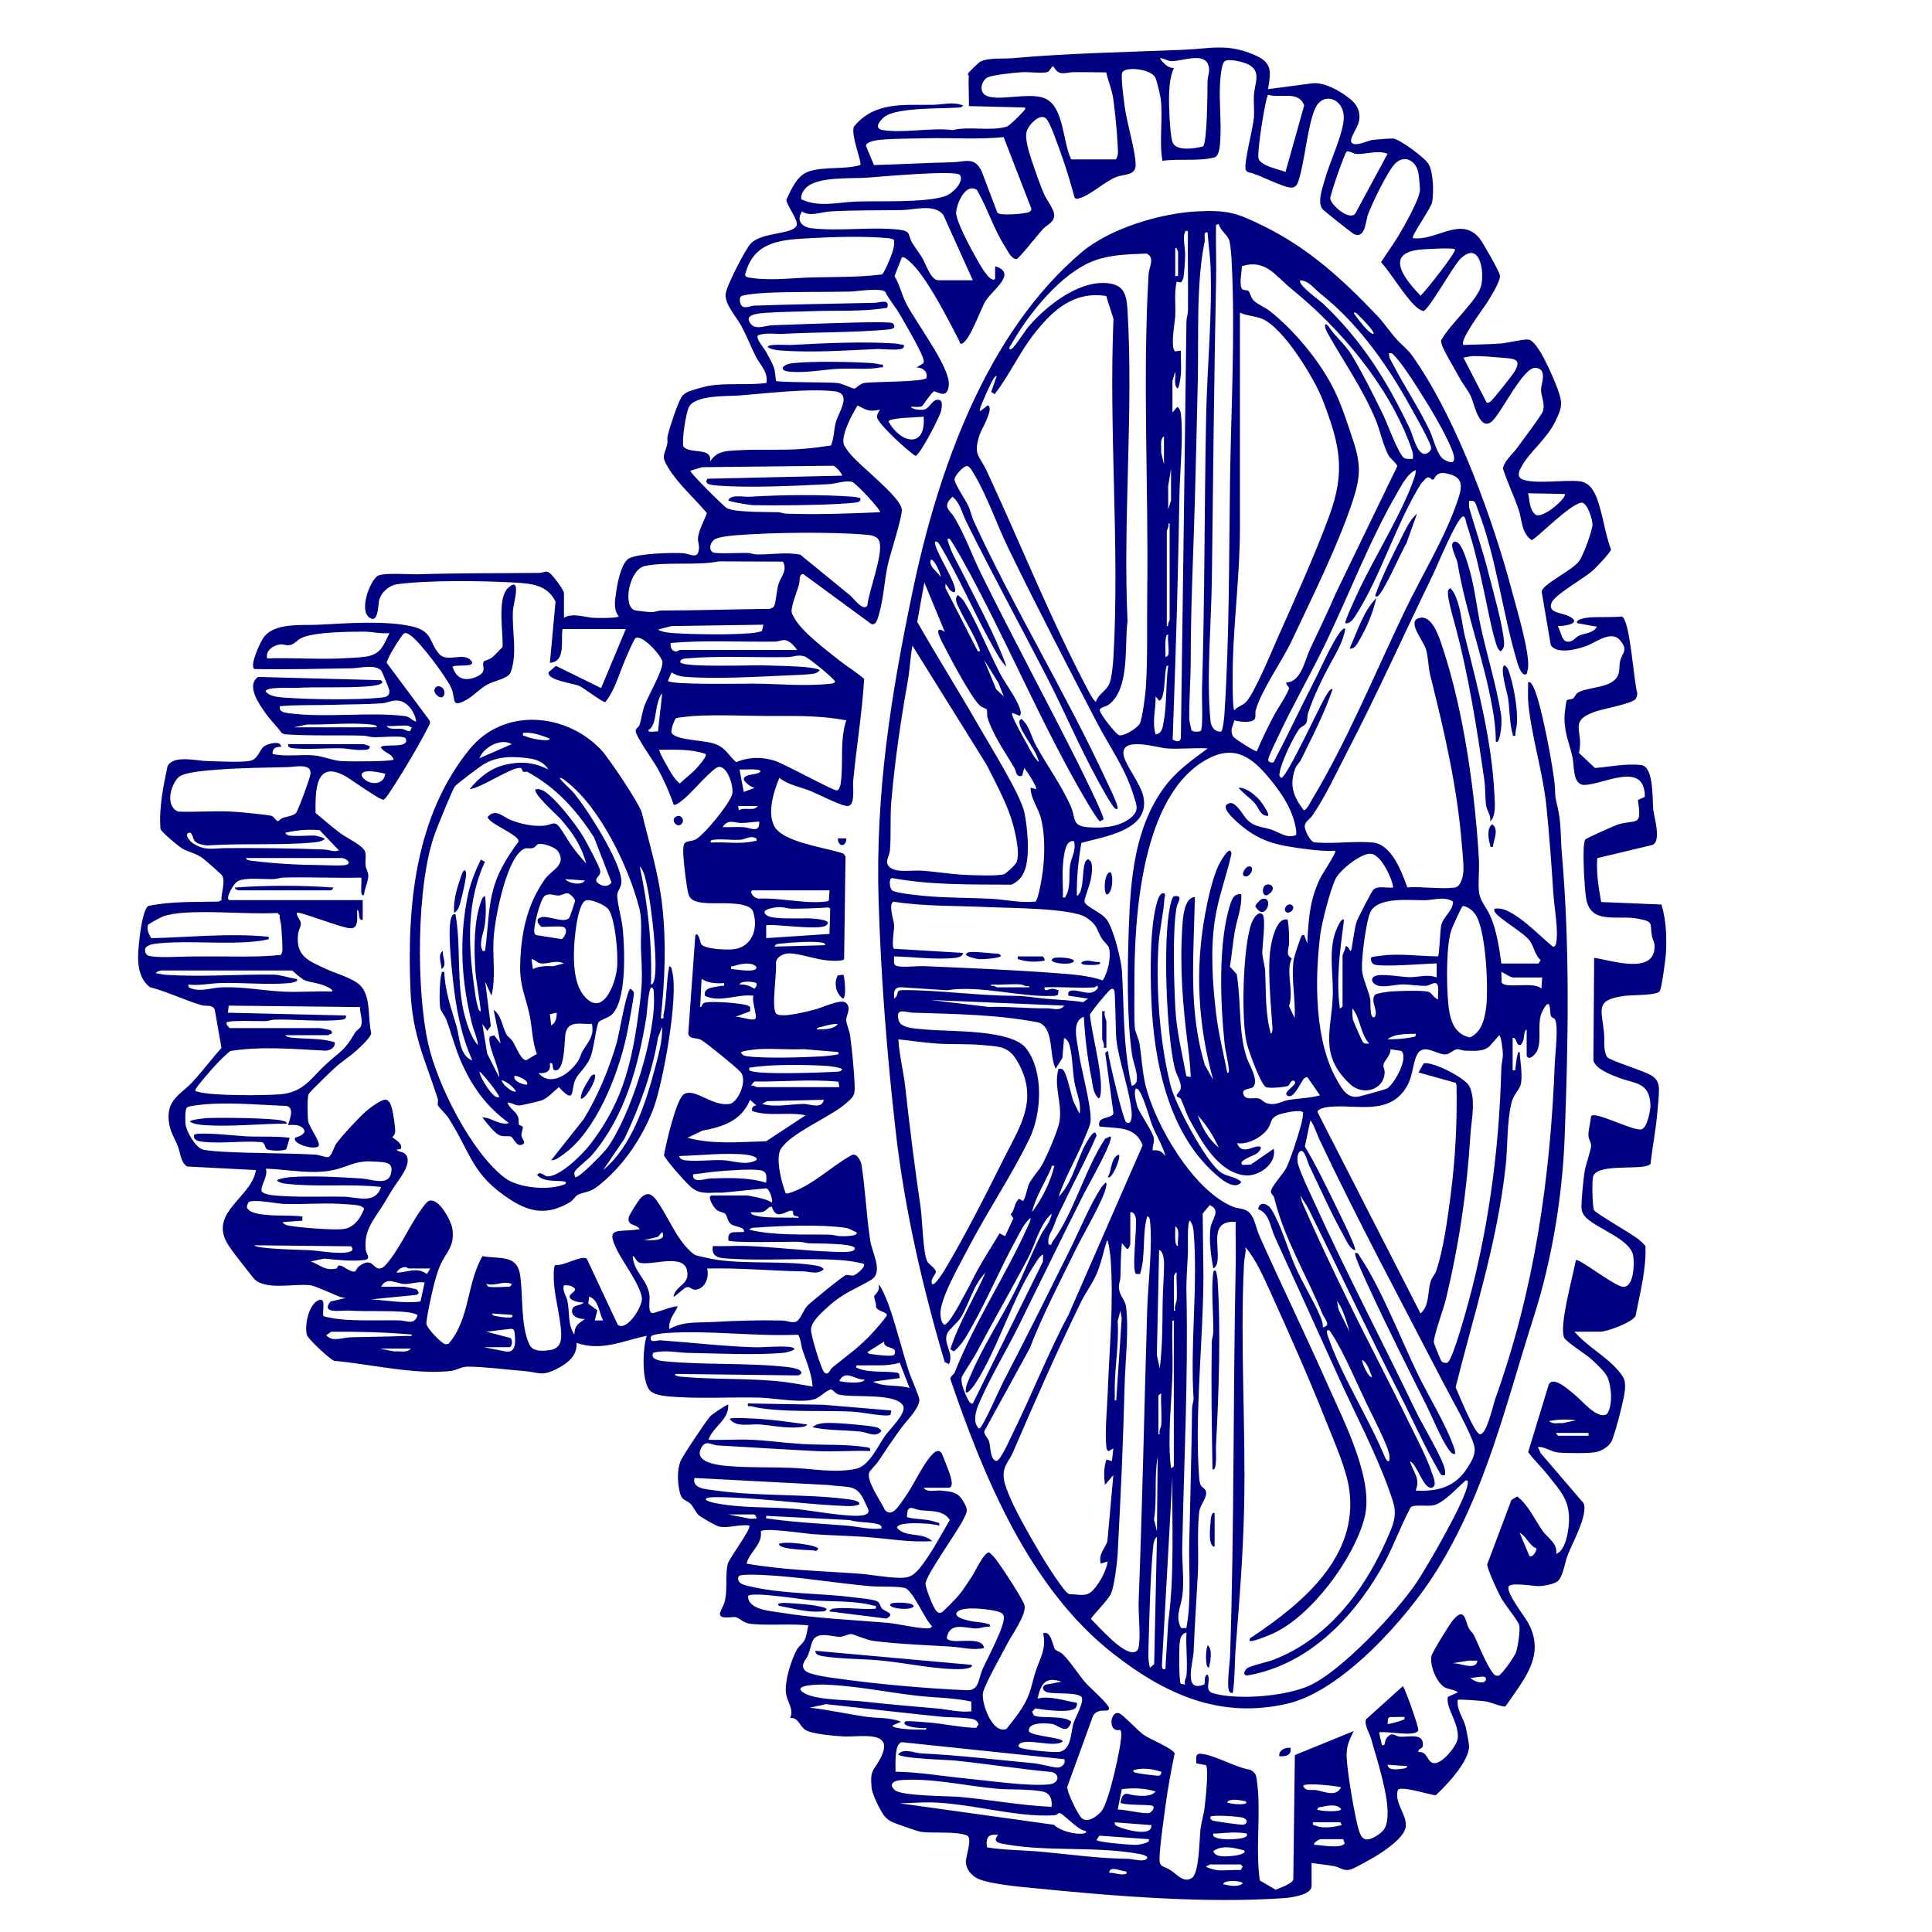 <?xml version="1.0" encoding="UTF-8"?>
<svg id="Ebene_1" data-name="Ebene 1" xmlns="http://www.w3.org/2000/svg" width="185mm" height="185mm" viewBox="0 0 524.41 524.41">
  <defs>
    <style>
      .cls-1 {
        fill: #000082;
      }
    </style>
  </defs>
  <path class="cls-1" d="M262.92,20.56c0-.11-.39-.2-.05-.76.18-.3,2.8-2.84,3.13-3.02,2.12-1.18,6.52-.77,8.93-.99,15.1-1.36,30.96-1.64,46.19-2.27,7.47-.31,11.94-1.79,19.25,1.33,4.91,2.09,4.69,4.26,3.82,9.34l11.64-1.52c3.36-.63,7.87,1.99,10.46,4.04,1.84,1.46,2.95,3.17,2.68,5.65-.21,1.95-2.01,4.17-2.21,5.47-.07.46-.13.77.31,1.07,1.22.81,4.17-.73,5.58-.94.71-.1,5.12-.43,5.59-.35,1.84.3,8.52,5.2,9.52,6.92,1.32,2.24,1.44,7.75.98,10.29-.32,1.76-5.71,9.18-5.25,9.81,6.28.91,13.01-6.11,18.09.04.86,1.04,5.5,9.2,5.56,10.1.11,1.63-2.35,5.47-3.26,7-.98,1.65-7.88,10.61-6.65,11.86,3.33-.13,6.79-.14,10.11-.39,1.77-.13,6.3-1.25,7.56-1.07,2.61.38,6.74,10.37,7.7,12.91,1.59,4.26,1.58,5.22-.49,9.41-2.37,4.79-6.9,8.14-9.01,11.97-.59,1.07-1.54,2.75-.11,3.53,2.91,1.58,11.89.17,15.74.64,2.65.32,3.92,2.46,4.77,4.76,1.57,4.25,2.16,9.45,3.78,13.77-.03.71-4.12,4.98-4.94,5.71-2.39,2.14-10.18,6.44-11.16,8.68-1.23,2.8,2.63,2.73,4.55,3.65,3.98,1.91-.7,2.76-2.93,2.74.78,1.06,1.07,3.99,2.49,4.21,1.71.27,2.22-1.14,3.34-1.63,1.67-.73,3.67-.55,4.85-2.4l-5.34-.96c-.71-1.01,2.31-1.46,2.87-1.52,2.88-.29,6.3.01,9.26-.3,2.27,1.32,3.14,17.53,4.14,20.78,0,.53-.14,1.21-.46,1.62-.99,1.28-8.9,2.68-11.05,3.45-7.39,2.65-2.88,5.07-4.32,11.18l4.35,4.09c4.01-.31,8.58-1.3,12.59-.78,3.41.44,2.93,9.15,3.23,12.03.23,2.17,2.3,8.74-.28,9.65l-14.93,3.57c-.27,3.99.37,7.99,1.07,11.91l16.37.68c1.29,4.22,1.47,9.09,1.19,13.49-.09,1.4-1.15,9.47-1.71,10.11-.96,1.1-7.73.95-9.49,1.19-8.11,1.11-6.23,3.53-5.58,10.07.21,2.14-.28,4.32.74,6.42.74,1.16,10.32,3.83,12.36,5.28,1.31.93,1.78,1.93,1.81,3.56.03,1.53-.28,4.43-.42,6.1-.4,4.71-1.33,9.45-1.87,14.16-1.56,2.06-14.46-.44-15.6,3.48-.31,1.06-.21,8.28.28,9.1.57.95,10.28,6.43,12.2,8.02.62.52,1.21,1.08,1.74,1.69.29,6.19-1.51,12.89-2.69,19.04-.97,1.72-7.71,4.23-9.51,4.23h-7.06c3.21,3.83,8.49,6.64,11.64,10.3,1.74,2.01,2.27,2.72,2.05,5.49-.21,2.59-2.5,11.16-3.49,13.68-.59,1.51-2.57,2.77-4.09,3.16-1.8.46-8.43.38-10.5.17s-3.47-1.55-5.54-1.52l.77,1.71,11.62,13.56c1.34,2.95-3.06,10.91-4.28,14.02-.75,1.91-1.27,5.66-2.55,6.99-.96.99-4.01,1.48-5.38,1.51s-7.83-1.18-8.17.21c-.45,1.86,4.24,7.81,5.24,9.59,5.06,8.99-1.14,15.59-6.04,22.83-.69.31-3.9-1.07-5.19-1.31-1.05-.19-7.5-.71-7.78-.43-.35,2.63,1.49,4.84,2.13,7.23.18.67.93,4.61.95,5.19.12,4.18-6.1,10.74-9.07,13.47-1.62-.17-9.47-2.63-10.24-1.49-1.17,3.49,2.59,6.8,2.11,10.1-.43,2.92-5.74,6.46-8.13,7.91-1.18.72-6.02,3.47-7.02,3.67-1.87.37-2.6-.63-4.22-.95-2.06-.41-4.12-.53-6.18-.88v6.3c0,2.39-5.72,3.12-7.44,3.24-21.33,1.5-46.16-.53-67.53-2.67-3.71-.37-13.76-1.16-16.41-3.05-1.43-1.03-2.51-2.5-2.45-4.33.05-1.52,1.8-6.25.35-6.92-2.77-1.28-9.51-.51-12.69-1.05-.85-.14-6.83-2.22-7.67-2.63-.92-.45-1.72-1.04-2.31-1.89-1.04-1.47-3.13-5.66-3.28-7.4-.46-5.05.5-4.39,2.37-7.96,4.21-8.01-5.55-5.69-10.18-5.99-2.34-.15-8.3-.62-10.1-1.73-1.66-1.02-1.99-3.6-4.21-3.23,1.13-2.4-.81-4.44-1.11-6.71-.43-3.26,1.37-8.98,2.94-11.87.59-1.08,1.63-1.58,2.18-2.78s.61-2.57.95-3.82c-4.93-.53-10.64.1-15.45-.39-2.4-.24-3.01-1.56-4.29-1.83-1.07-.23-5.12.92-4.1-1.58.51-1.25.96-1.66,1.28-3.31.6-3.09-.03-6.85.69-9.61.38-1.47,6.57-9.71,5.84-10.37-2.67-.42-5.52.77-8.11.29-.86-.16-4.96-2.52-5.64-3.14-.91-.83-1.35-2.24-2.25-3.09-1.16-1.09-2.25-.74-2.82-2.91-.66-2.55-.84-6.07.11-8.53.58-1.51,6.79-10.72,8.02-12.2.45-.55,4.79-3.48,4.96-3.24.28,4.15-4.13,5.9-5.34,9.53,3.74.13,7.53-.15,11.27-.01,4.69.18,9.43.87,14.11,1.16,5.55.34,12.07-.02,17.46.87.69.11,1.26.2,1.04,1.04-4.75-.19-9.57.25-14.32.02-8.96-.44-18.08-1.03-27.07-1.55-1.75-.1-3.2-1.59-4.41.56-2.58,4.55,6.13,4.99,8.99,5.17,5.07.31,10.53.16,15.66.37,5.8.23,11.57,1.48,17.37.23,3.48-.75,5.9-6.21,7.83-8.95,1.18-1.68,5.82-6.12,4.93-8.04-1.73-3.74-13.75-2.18-17.47-3.14-1-.26-1.6-1.29-2.05-1.38-.78-.15-3.23,2.11-4.24,2.51-3.44,1.37-11.19-.2-15.15-.3-8.31-.21-16.95.42-25.19-.37-1.37-.13-3.63-.51-4.61-1.5-2.38-2.39-2.02-11.67-.93-14.9-6.49,1.32-12.26,4.29-19.07,1.9.32,3.54-2.53,5.64-5.34,7.07-4.26,2.15-4.8.9-8.98.57-4.59-.36-10.89-1.18-15.26-1.18-1.61,0-2.99,1-4.58,1.18-9.77,1.08-21.8-1.89-31.58-2.76-1.06-.27-7.15-5.94-7.44-7.06-.65-2.55.47-8.12,3.06-9.34,2.44-1.15.95,3.39,1.47,4.23.4.24.87.28,1.33.38,5.35,1.21,13.74.68,19.41.82,1.82.05,3.84,1.39,4.77-1.33-.11-.56-2.69-.9-3.25-.95-4.98-.45-10.23-.07-15.26-.38-2.19-.14-7.87,1.04-5.12-2.46l4.17-.97c-.69-.05-1.38-.2-2.02-.46-1.34-.56-6.3-2.79-7.35-2.95-4.4-.69-12.91,1.65-15.81-2.13-1.81-2.36-5.94-7.33-7.18-9.61-4.49-8.3,6.97-12.36,7.94-19.57l-18.68-.97c-1.82-1.27-1.75-3.64-2.5-5.52-.97-2.44-2.22-4.06-2.48-7.06-.49-5.77,3.44-7.03,6.63-10.53,2.67-2.92,5.08-6.14,7.7-9.1l-1.84-10.42c-.57-1.37-2.39-.83-3.45-1.13-4.77-1.36-9.33-3.68-14.16-4.92-3.82-3.03-3.33-8.34-2.86-12.68.2-1.89.98-8.43,2.47-9.36,6.18-1.31,12.71-1.02,19.04-1.18l.79-.36c-.1-1.98,1.16-5.01.18-6.72-.21-.36-4.59-4.21-5.24-4.68-1.93-1.41-3.62-1.57-5.44-2.57-1.02-.56-5.78-4.49-6.05-5.4-.44-5.74.74-11.43,1.92-17,1.53-3.18,7.93-1.46,10.77-1.41s9.33.45,11.76-.1c2.06-.46,2.4-2.99,3.71-3.92.91-.65,4.6-1.75,4.58.18-1.35-.13-2.47.38-2.29,1.91,3.69.83,7.53.06,11.25.39,2.41.22,4.84,1.33,7.24,1.53,1.71.15,13.9.18,14.32-.4-.27-1.57-2.62-1.86-3.42-3.24-.02-1.24,6.86.31,6.87-1.9,0-.48-.2-.76-.64-.89-1.53-.48-6.31.03-8.35-.05-.9-.03-1.74-.39-2.64-.41-7.13-.2-14.26.12-21.38-.37l-.8-.35c-1.3-1.88-2.96-3.38-4.29-5.25-1.73-2.43-5.5-7.65-2.1-9.97l33.31.88c1.83,1.29-3.19,1.65-4,1.71-6.29.43-12.77.06-19.08.38-1.14.06-8.2-.36-8.19.96,1.12,1.47,3.73,1.58,5.53,1.71,6.68.48,19.02.66,25.56,0,1.48-.15,2.66-.31,2.48-2.06-.03-.28-1.94-4.95-2.11-5.17-1.51-2.01-6.02-.79-7.98-.76-8.88.12-17.69.39-26.55.2-1.38-.95,1.63-7.35,2.53-8.58,2.96-4.08,10.36-3.21,14.87-3.44,7.47-.38,18.2-1.22,25.44.47,5.72,1.34,4.49,4.29,7.38,7.5,2.11,2.35,6.58-.6,8.58,1.72,1.82,2.11-4.43.95-4.98,1.74.96,3.22,3.33,4.03,6.37,2.74,3.39-1.44,1.34-3,2.08-4.21.06-.1,1.69-.64,2.2-1.04,1.05-.82,1.91-1.94,2.89-2.85.28-3.96-1.56-13.15,1.51-16.04,3.82-3.6,1.45,4.36,1.34,5.92-.38,5.54,1.31,11.65-.62,16.93-.66,1.81-4.48,2.26-6.5,3.43s-3.72,3.12-5.73,4.19c-4.05,2.17-2.65-.34-3.86-3.23s-8.63-12.76-11.15-14.41c-.47-.31-1.05-.74-1.64-.56s-4.95,7.17-4.76,8.07l11.58,15.57c.44.78-.18,1.47-.51,2.14-2.47,4.93-7.68,13.6-10.81,18.18-.31.45-.65.87-1.07,1.22-.81.36-8.98-5.58-10.43-6.38-8.21-4.57-8.16,4.12-8.09,9.99,2.31,1.91,4.52,3.87,6.94,5.65,1.53,1.12,6.02,3.2,6.53,4.92.31,1.04-.04,2.53.11,3.71.12.93.72,1.71.74,2.69.02,1.61-1.04,3.53-1.15,5.16-.53.58-.69-.04-.76-.57-.09-.73.14-3.87,0-4.01-7.05.17-14.14-.21-21.19-.01-.9.03-1.74.38-2.64.41-2.59.11-7.66-.57-9.71.59-1.29.73-3.64,5.12-2.13,5.12h36.06v5.34c-1.53.32-.54-2.4-1.52-2.67-.09,1.58.61,4.96-1.7,4.98s-14.14-4.76-14.71-4.22c-.02,1.09,1.07,1.82,1.13,2.88.06.92-.61,1.76-.72,2.68-.78,6.25,2.72,7.41,7.46,9.65,2.74,1.29,7.5,2.52,9.5,4.62,2.87,3.01,1.9,9.02,2.87,12.81-.03,1.14-3.02,3.85-4.02,4.76-1.75,1.59-4.11,3.09-5.93,4.76-.99.91-6.77,6.46-7.05,7.07-.41.9-.31,6.15-.11,7.34.29,1.72,3.52,5.8,2.8,6.79-1.18,1.17-7.38-.72-6.31-2.29.09-.14,2.62-.64,2.5-1.95-.8-1.7-2.75-1.59-4.42-1.5-.21-.2,2.11-4.5-.35-5.17-6.91-.3-13.91-.93-20.84-.56-1.16.06-5.78.45-6.29.96-.57.57-.48,3.63-.37,4.59.23,1.97,2.64,6.19,4.64,6.81,1.11.35,4.48.56,5.86.63,8.24.44,16.56.33,24.79.77.95.05,2.76.79,3.4.67.97-.19,1.5-2.61,2.14-3.54,1.39-2.02,6.11-7.09,8.01-8.78,1.02-.91,4.34-3.45,5.53-3.26,1.04.17,1.44,1.63,1.69,2.55.33,1.24.85,4.87.83,6.08-.01.92-.77,1.42-.77,1.51,0,.29,3.13,1.67,2.27,3.23l-1.14.2c.63.73,1.58.42,2.31,1.12,2.16,2.07-1.03,6.17-2.32,8.03-1.53,2.2-2.02,3.21-3.36,5.41-2.55,4.2-5.54,7.06-4.99,12.5.15,1.45,1.73,2.65-.59,2.91-3.22.36-7.45-.07-10.68-.41l-3.64.77c2.65.95,3.8,2.65,6.99,1.91.33-.08.12-.82.82-.8,1.26.04,3.15,2.21,4.33,1.5.1-.06.39-.92,1.08-1.4,3.23-2.26,3.59.26,4.99.66,1.31.37,2.35-1.18,3.1-2.11,3.48-4.36,6.3-11.21,9.98-15.58,2.59-3.07,6.8,4.53,7.15,6.97.71,4.88-1.74,6.23-3.41,10.13-.69,1.61-1.28,3.8-1.72,5.53s-2.05,9-1.91,10.15,4.01,5.29,5.14,5.52l.85-.12c5.79-6.62,4.91-16.39,9.22-23.81,4.45.89,9.36-.61,10.21,5.14s.11,13.76,2.52,18.85c.98,2.07,3.61,1.79,5.7,1.5,1.79-.25,2.77-1.42,2.91-3.22.29-3.77-1.66-10.66-1.93-14.88-.06-.95-.23-4.58.35-4.98,2.16.41,7.06-2.72,8.54-1.73l8.43,17.99c2.5,1.86,6.81-5.12,6.54-7.29-.43-3.45-4.84-9.34-6.52-12.57-3.76-7.21.09-5.1,5.92-6.12-.91-1.54-3.39-.75-2.99-3.14.13-.76,2.73-4.84,3.37-5.44,1.87-1.75,3.08-.81,4.36.98,2.55,3.57,4.57,8.53,7.48,11.98.59.7,2.23,2.46,3.02,2.7,1.25.39,4.61,1.07,5.98,1.27,8.56,1.2,18.91.11,27.02,1.6.69.13,1.29.37,1.73.93-1.73,1.58-3.8.6-5.53.58-8.75-.13-17.39-1-26.13-.77.64,2.35-.57,5.63-3.27,5.74-1.01.04-1.28-.99-2.45-.63-.54.17-3.24,2.74-3.42,2.53.69-3.27,4.39-3.13,3.72-6.97-.85-4.85-9.23-1.52-12.68-2.2-1.27-.25-1.1-1.38-2.1-1.9.2,4.4,4.11,6.42,4.57,10.88.14,1.31-.7,5.06,1.16,4.6.88-.22,6.04-2.14,6.47-1.74-.59,1.43-1.69,2.6-2.1,4.19-.17.65-.27,1.24-.18,1.91,3.92-2.15,7.5-1.66,11.65-1.89,6.33-.36,12.7-.56,19.08-.41,1.14.03,2.22.6,3.4.4,1.38-.23,2.17-3.14,3.3-4.35.93-1,9.87-8.3,10.6-8.42.62-.1,1.25.3,2.04.1.75-.19,3.63-2.53,2.59-3.17-1.95-.48-4.29-.84-6.28-.97-9.75-.64-19.7.25-29.41-.35-2.66-.16-5.71.03-5.14-3.45,3.11.11,6.26-.14,9.37-.02,7.72.3,15.51,1.3,23.24,1.56,1.02.03,6.25.44,5.93-.96s-10.75-1.25-12.41-1.33c-.9-.04-1.74-.38-2.64-.41-2.5-.08-18.64.38-19.27-.38-.23-2.67,1.35-2.14,3.23-2.27.32-.02,1.31.2.95-.57-.42-.89-2.54-.91-3.42-1.54-1.11-.79-.98-2.33-1.69-2.89-.56-.44-1.41-.33-2.35-1.09-.81-.66-2.72-3.84-1.12-3.84h9.16c.93,0,3.7.66,4.77.95.82.23,1.55.55,2.29.95.29-.39-.57-3.9-1.73-3.83l-11.8,1.18c-3.17-.18-5.55.72-8.23-1.34-1.22-.94-7.31-7.74-7.54-8.87.51-2.9,3.32-15.27,5.43-16.53,3.02-1.81,7.74,3.56,12.55,2.6,2.01-.4,4.9-6.36,2.74-8.68-1.31-1.41-8.84-7.54-10.51-8.57-1.49-.92-3.09-.04-3.63-1.71l1.92-26.73c.78-1.32,1.4,2.02,1.54,2.28.84,1.49,7.03,1.67,8.71,1.49,5.18-.55,6.97-5.7,5.41-10.27-1-2.92-9.69-2.08-12.24-2.26-1.97-.14-4.62-.26-5.26-2.37-.52-1.72-1.29-8.41-1.39-10.43-.05-1.06-.14-2.21.18-3.24.44-.89,2.01-.72,3.01-1.19,2.36-1.13,9.56-9.99,10.07-12.44.44-2.07-1.38-7.83-3.82-7.28-1.55.35-7.1,6.81-8.88,8.31-.57.48-2.6,2.31-3.21,1.9-1.16-3.42-2.66-6.74-4.4-9.91-1.01-1.83-5.99-8.81-5.91-10.12.05-.73.82-.97,1.04-1.59.54-1.53.71-3.58,1.43-5.44,1.02-2.66,4.95-9.36,4.8-11.65-.11-1.59-5.51-7.61-7.29-6.49-.51.32-2.43,4.97-2.85,5.93-1.68,3.88-2.71,8.05-5.36,11.44-.66.16-5.79-3.81-7.04-4.38-1.73-.78-8.93-1.56-8.35-3.74l1.98-1.72,12.26,6.03,6.7-16.02h-17.17c-.56,2.97,1.02,8.92-3.43,9.15l1.53-16.58c-2.1-4.46-6.4-4.92-10.86-5.18-8.76-.51-23.51-.71-32.03.43-2.34.31-4.48,2.23-5.02,4.52-.26,1.11-.16,6.25-2.59,4.57-2.96-2.05.22-10.21,2.27-11.37,1.62-.92,8.62-.33,11.04-.41,10.93-.37,21.84-.24,32.81-.38.97-.01,1.9-.71,2.67-.05.82.47,4,4.69,4,5.56v6.68c2.28-1.43,5.58-.11,8.19.02,1.06.05,6.28.11,6.69-.4-1.6-2.03-.99-4.6-.66-6.95.31-2.19,1.38-7.69,3.43-8.78,2.61-1.39,11.46-1.59,14.58-1.43,2.04.11,4.22,1.96,4.42-1.35.06-1-.37-1.78-.26-2.86.21-2.08,1.71-4.68,2.41-6.68-3.19-3.79-7.76-7.87-10.35-12.05-2.31-3.72-1.09-3.45-.4-6.82.13-.64-.1-1.31.11-2.15.65-2.61,2.46-8.16,3.72-10.43.34-.62,1.27-1.26,1.92-1.52.99-.4,4.26-1.34,5.34-1.53,4.99-.89,10.71-.14,15.8-.79.56-3.04-1.77-4.97-2.89-7.23-1.35-2.74-2.47-5.58-3.92-8.29-1.32-2.48-4.52-5.78-4.25-8.67.2-2.09,5.42-12.38,6.98-13.84,3.21-3,11.17-2.25,12.28-4.72.61-1.36-2.6-5.31-2.79-6.98,1.45-2.97,2.86-6.71,6.32-7.77,4.26-1.31,9.45-.39,13.77-1.68.48-.77-2.54-7.85-1.78-10.36,5.56-6.93,13.56-5.86,21.5-5.98,2.65-.04,5.38-.9,8.19.17-.43.63-1.04.55-1.69.59-4.54.33-16.72-.09-19.86,2.65-1.13.99-2.71,2.98-.37,3.42,5.26,1,13.49-.74,19.08.03,4.49-1.11,10.35.39,14.7-.95.71-.22,3.8-3.29,4.37-4.03.29-.38.74-.48.57-1.15l-15.26-.38c.12-2.72-.17-5.49,0-8.2ZM326.55,39.74c1.17-1.19,1.17-15.06,1.22-17.67.03-1.64.88-2.86.11-4.66-1.38-3.22-7.22-.74-9.83-.82-1.31-.04-2.02-.78-3.24-.8.92,1.27,2.1,2.7,3.82,2.67-1.67,3.68-1.37,9.39-1.16,13.56.07,1.47.35,5.69.87,6.76,1.12,2.31,6.05,1.54,8.22.95ZM257.77,403.83h-7.06c.88,1.39,3.28.6,4.76.77,3.16.35,4.58.33,6.23,3.31,1.19,2.14.78,2.47-.24,4.58-1.53,3.17-10.29,15.28-10.25,17.42.02,1.11,2.13,6.57,2.92,7.33.56.54.75.74,1.53.38.35-.16,3.9-3.8,4.4-4.39,1.38-1.63,2.59-3.6,3.78-5.38.84-1.26,3.22-6.48,4.62-6.48,1.28.87,2.4,2.63,3.32,3.94,1.15,1.63,6.04,9.08,6.32,10.48.51,2.55-3.44,7.95-4.7,10.39-1.37,2.68-6.12,11.01-6.58,13.26-.54,2.62,2.51,11.43,6.39,9.83,2.33-3.01,4.61-5.63,6.02-9.24.78-2,1.16-4.15,1.82-6.2,1.15-3.56,3.09-6.34,2.09-10.5,2.16-.9,2.6,3.49,3.25,4.38.23.32,1.43.65,2.11,1.32,2.11,2.06,4.2,5.51,6.27,7.85,1.08,1.23,6.16,5.66,6.25,6.73.13,1.54-2.73-.35-4.31,2.07l-7.02,19.34c-.15,1.33,2.83,7.31,3.74,8.3,1.61,1.76,4.31-.25,5.55-1.71,2-2.35,5.4-17.57,5.38-20.89,0-.43-.09-.83-.3-1.2-3.44.95-2.76-5.27-.31-4.48,1.12.36,5.05,4.74,6.73,5.89s8.01,3.73,8.36,5.01c-.98,4.74-1.86,9.52-2.51,14.33-.51,3.8-1.24,8.88-1.52,12.59-.34,4.43.38,3.12,3.1,4.9,1.6,1.05,3.45,3.48,5.65,1.95,1.99-1.38,1.98-10.66,2.31-13.33.24-1.9.89-3.93,1.1-5.77s1.22-10.63.34-11.5l-2.58-.47c.01-1.23-.42-2.75,1.23-2.6,3.9.36,9.2,3.65,13.27,4.31.68.26,1.33.76,1.62,1.43.33.77.62,4.31.68,5.42.43,7.7-.66,15.57.43,23.23l4.32,2.52c1.15-.55,4.55-1.63,4.77-2.83l.42-33.73,15.98-6.52c-1.34,2.7-2.09,4.28-1.9,7.43.26,4.36,1.87,13.74,2.91,18.07.91,3.77,1.84,5.16,5.6,2.67,1.92-1.27,2.33-2.47,2.54-4.71.51-5.59-2.84-15.77-4.47-21.46-.43-1.49-2.01-4-1.27-5.25l9.94-8.95c.86,1.27,4.36,11.36,4.18,11.97-.6,2.01-8.83.07-10.65.62l.77,3.43c1.19.21.53-.98,1.3-1.94,1.52-1.9,2.22-.47,3.49-.37,2.55.21,6.68-1.17,6.31,2.5-.1.99-1.38.59-1.18,1.71,2.56-.37,2.26,2.97,4.38,3.01s6.03-4.68,6.27-6.67c.51-4.09-3.37-8.42-2.66-11.35l2.68-1.2c-.26-.58-2.7-.89-3.57-1.39-2.22-1.29-4.05-5.92-3.59-8.44.19-1.04,4.94-8.71,5.86-9.79,3.25-3.84,3.3.26,4.27,2.15.37.71,1.05,1.21,1.44,1.99,1.05,2.09,4.16,10.06,5.9,10.92l.76.03c.87-.25,4.16-5.04,4.63-6.09.57-1.26,1.32-6.35.99-7.6-.37-1.38-3.99-5.67-5.01-7.58-.8-1.49-3.66-7.62-3.69-8.94l6.56-17.48,1.59-.97c3.15,2.46,4.7,6.28,6.98,9.46,1.34,1.87,4.04,3.28,3.59,6.13,2.51-.88,3.28-5.83,3.45-8.19.44-6.37-2.27-8.83-5.97-13.52-1.63-2.06-3.56-3.81-5.08-5.93l5.61-18.42c1.37-2.33,5.63,1.75,7.14,2.96,1.95,1.56,6.02,6.71,8.6,5.15,1.74-2.26,1.24-7.68.14-10.08-.62-1.36-3.15-3.75-4.34-4.82-1.53-1.37-6.48-4.47-7.28-5.69-1.75-2.67,2.44-17.43,3.08-21.2.79-.59,10.51,7.13,12.81,7.25,3,.17,3.11-6.46,2.74-8.5-.8-4.39-9.62-7.22-12.69-10.2-.97-.94-1.38-1.87-1.35-3.23.05-2.62.46-6.48.82-9.13.27-1.96,1.82-6.12,1.81-7.3,0-.83-.7-1.69-.74-2.68-.05-1.4.59-3.79.74-5.3,1.04-1.44,11.05,3.99,13.58,3.61,1.6-.24,2.58-5.19,2.52-6.7-.26-6.12-4.25-5.7-8.4-7.26-2.16-.81-6.47-2.39-7.08-4.74l.2-27.86c4.6.59,16.5,4.84,16.41-3.25-.01-.95-.58-1.77-.74-2.69-.6-3.46.66-3.85-3.7-4.69-5.77-1.12-13.25,1.89-14.22-6-.45-3.61-.72-9.32-.59-12.93.03-.82.12-1.7.36-2.49.25-.43,8.21-3.95,9.14-4.21,5.01-1.4,6.32.79,5.21-6.6l1.89-.84c.04-9.9-11.05-3.43-16.3-3.24-3.4.12-2.79-5.15-3.36-7.62-.97-4.23-2.41-7.03-2.11-11.62.04-.54.43-3.51.54-3.66.29-.41,1.24-.27,1.73-.56.53-.32.61-1.27,1.65-1.78,2.89-1.44,9.2-1.03,10.61-4.66.49-1.26.23-2.44.52-3.68.58-2.43,2.31-2.9,0-5.68s-6.42.44-8.85,1.42-8.43,2.55-9.97-.15l-2.48-14.55c.6-2.18,8.1-5.52,10.16-8.19,1.1-1.43,3.66-8.31,3.65-10.02-.01-1.3-1.43-6.1-3.08-5.86-3.2.47-12.61,10.22-13.45,10.15-2.81-1.94-2.59-5.57-3.5-8.23-1.29-3.75-3.11-7.49-4.31-11.3.64-2.26,2.59-3.7,3.96-5.6,1.15-1.61,6.59-8.76,6.92-9.86.67-2.22-.55-4.01-.51-5.94.03-1.44,1.86-5.54-1.47-5.83s-9.15,12.02-11.75,14.43c-3.46,3.21-4.96-4.91-5.86-6.77-.83-1.72-2.29-3.47-3.19-5.2-1.09-2.08-4.3-7.23-4.74-9.03-.14-.55-.23-.88.19-1.36,2.1-3.84,9.52-10.38,10.54-14.27s-.34-12.43-5.54-7.45c-2.1,2.01-8.61,14.01-10.17,14.26-.79-.24-1.67-.89-2.25-1.47-3.11-3.08-6.19-8.4-9.17-11.82,1.57-2.5,3.35-4.84,4.86-7.4,1.4-2.35,5.74-10,5.69-12.28-.02-1-.27-3.6-.44-4.56-.55-3.14-3.65-5.15-6.29-2.52-2.11,2.11-6.16,10.64-7.32,13.66-.74,1.92-.73,6.81-3.81,5.51-.51-.22-7.99-6.17-8.52-6.74-1.63-1.79-.03-5.96.59-8.22,1.23-4.48,5.24-12.82,5.11-16.94-.16-5-5.58-6.79-7.68-2.41s-2.83,14.13-4.52,19.52c-.3.95-.6,1.94-1.72,2.12-2.13.35-9.23-3.7-11.89-4.12-.37-.13-.67-.33-.81-.72-.57-1.65,1.99-11.32,2.22-14.06.16-1.98-.1-4.09,0-6.09.18-3.26,2.17-6.53-1.51-8.42-1.32-.68-5.53-1.78-6.53-.76-.76.78-1.06,4.41-1.14,5.73-.32,5.32.45,11.14,0,16.42-.09,1.09-.34,3.54-1.49,3.84-4.19,1.13-9.77.29-14.15.93-.95-5.47.2-11.49-.48-16.88-.13-1-1.07-5.01-1.48-5.77-1.2-2.27-7.96-3.02-8.92-1.39-.54.91.42,7.7.63,9.3.62,4.67,2.84,11.59,2.98,15.76.1,3-3.07,2.58-5.03,3.29-3.33,1.2-7.22,5.07-10.21,5.83-.52.13-.96.39-1.35-.21-1.07-3.89-2.23-7.88-3.6-11.66-.78-2.13-2.73-7.93-3.88-9.47-1.67-2.24-4.98,1.45-5.5,3.17-.72,2.4,1.28,7.66,2.11,10.14.7,2.09,1.74,4.92,2.6,6.93.74,1.73,2.92,4.24,2.74,6s-2.07,2.42-3.05,3.47c-1.08,1.16-6.45,7.98-7.14,8.16-1.39.05-2.37-2.15-3.09-3.27-3.14-4.87-4.79-10.5-7.68-15.49-3.1-2.09-5.56,3.83-5.65,6.13s4.21,10.21,5.56,12.55c.57,1,3.66,6.8,5.02,5.47v-3.43c6.25,1.8-.88,6.58-2.6,9.41-1.36,2.25-4.23,10.71-6.37,11.56-.68.27-.59-.43-.76-.74-2.85-5.47-9.03-17.79-13.54-21.58-.39-.33-1.69-1.61-2.09-.94l-1.95,4.95c1.39,2.3,1.89,4.84,3.08,7.25,2.46,5,12.09,17.5,11.66,22.31-.37,4.2-3.36,1.58-3.99,1.74-.7.17-3.01,3.86-3.27,3.99-.84.43-2.13.09-3.06.19.51.81,2.81.91,3.61.75,1.65-.32,2.42-3.44,4.43-2.5.59.43.38,1.91.26,2.61-.27,1.62-5.81,12.26-7.02,12.46-2-1.18-10.27-8.77-10.44-10.49-.08-.83.46-1.39.77-2.07-2.9.68-3.62.13-6.06-1.12-1.43,2.32-4.37,7.76-3.78,10.38.15.68,1,1.76,1.46,2.36,2.81,3.68,13.81,11.79,14.32,15.44.26,1.84-3.22,12.33-3.84,15.28-.9,4.27-1.12,9.19-2.37,13.27-.32,1.06-.69,2.99-2.02,2.61l-18.52-13.59c-1.23.01-.87,1.79-1.11,2.69-.51,1.95-1.95,5.38-2.04,7.14-.05.95.36,1.36.76,2.11,1.95,3.66,8.52,8.59,11.95,11.32,2.27,1.81,4.78,3.3,6.98,5.19-.55,9.33-2.12,18.52-2.98,27.82-.15,1.62.62,6.33-1.34,6.69-1.44.27-8.17-3.23-10.11-4.02-2.87-1.16-6.17-1.66-8.58-3.62-1.5,3.65-3.28,9.15-1.49,12.93,2.21,4.65,14.34,5.98,18.95,7.67l.49.73-.38,27.91c-.39.57-3.35.41-4.22.35-3.25-.21-7.91-1.95-10.69-1.94-1.51,0-3.43.85-3.6,2.54.34,2.44-1.34,12.41.07,13.81,1.33,1.33,8.71-.65,10.68-1.16,1.75-.45,6.84-2.87,8.16-1.83,1.77,1.39.11,3.45.17,4.77.05,1.02.91,2.93,1.08,4.27.52,4.06,1.05,9.24,1.21,13.29.11,2.87-.23,3.16-2.3,4.98-4.34,3.82-14.94,7.98-17.73,12.41-1.56,2.47.24,9.38,1.32,12.03l.49.09c6.64-1.93,11.5-7.2,17.44-10.46,1.39-.65,2.48,1.61,2.66,2.73,1.04,6.75,1.32,13.77,2.36,20.53.52,3.39,3.65,8.57.22,10.62-4.39,2.63-7.33,3.37-11.53,7.16-1.68,1.51-4.67,4.08-4.79,6.3-.07,1.43,2.81,10.97,3.63,11.67,1.16.99,1.44-.74,2.16-1.32,4.14-3.38,7.49-5.6,11.22-9.76.68-.75,3.36-3.8,3.58-4.44.29-.85-2.84-1.14-2.93-2.33.11-.87-.56-2.23-.48-2.91.02-.17,1.77-1.54,1.16-2.92.45-.57,2.51,4.67,2.68,5.14,2.12,5.89,3.67,12.42,5.61,18.43.49,1.52,2.8,6.63,2.8,7.53,0,2.33-3.45,5.64-4.78,7.46-2.19,3-4.29,6.09-6.38,9.26-.53.81-2.18,2.42-2.42,2.94-1,2.18,3.24,8.04,4.23,10.26,1.99,2.22,4.04-1.53,5.21-3.13,2.49-3.4,4.82-8.82,7.39-11.69.7-.78,1.76-1.87,2.74-.7.16.2,1.67,4.1,1.91,4.76.34.94,1.64,4.25.28,4.68ZM290.77,43.27h12.02c.88-.79.63-2.48.59-3.64-.12-3.51-.71-9.04-1.17-12.57-.34-2.61-1.36-4.89-1.94-7.41-2.97-.03-5.97-.09-8.94-.06-2.17.03-3.9,1.24-5.33-1.51-.8-.21-.79,1.32-1.9,1.53-1.85.35-4.8-.16-6.87,0s-7.36.67-8.98,1.32c-1.72.69-2.59,3.56-.95,4.78,2.84,2.12,11.75-.83,16.22.95,5.34,2.13,4.9,12.03,7.25,16.6ZM344.22,25.74c-.71.51-3.09,15.66-2.62,17.25.62,2.11,5.51,2.93,7.33,3.68l5.07-18.06c-1.52-4.1-6.41-1.87-9.79-2.88ZM272.4,37.22c-7,.7-14.1.13-21.14.31-3.73.09-8.58.08-12.19.4-.98.09-4,.45-4.01,1.69l2.17,5.18c7.11-.18,14.2-.6,21.32-.76,3.39-.08,5.92-1.62,7.88,2.39l4.31,11.34c.68.82,7.35.33,8.59-.21.35-.15.7-.54.6-.97l-7.51-19.38ZM376.62,41.74c-2.8-1.13-6.02.28-8.59.01-1.01-.11-1.59-.82-2.48-.62-.57.36-4.46,11.61-4.46,12.7-.01,1.63,5.06,6.22,6.78,4.14l8.76-16.23ZM260.57,47.52c-.9-1.45-22.08.47-25.32.71-4.34.31-13.54-.4-16.59,2.87-.75.81-1.33,1.85-1.17,2.99,4.67,2.26,9.85.83,14.72.63,6.41-.26,18.87.41,24.44-1.51,1.81-.62,5.11-3.81,3.93-5.69ZM264.06,76.08l-8.01-17.74c-2.42-3.11-7.84-1.38-11.24-1.32-6.52.11-12.98,0-19.47.37-2.4.14-5.6,1.51-7.64,0-1.67,2.51-.02,4.27,2.67,4.57,7.84.88,16.07-.48,23.66.38,3.38.38,2.36,1.46,3.47,3.4.83,1.45,2,2.84,2.89,4.36s2.29,5.98,4.32,5.98h9.35ZM242.64,65.07c-.52-.25-1.08-.38-1.66-.43-6.25-.59-14.65-.35-20.98,0-7.41.42-14.89.65-17.45,8.88-.29.92-.66,1.57.66,1.8,5.63.99,11.54.12,17.15-.01,6.34-.16,12.74-.03,19.02-.82.55-.21,2.44-4.74,2.73-5.66.38-1.2.77-2.48.53-3.75ZM394.93,67.69c-.4-.54-8.04-.07-9.3.04-10.2.95-4.17,8.21-.05,12.53,1.32-1.12,9.81-11.94,9.35-12.57ZM240.31,79.23c-1.26-1.23-7.73-.12-9.62-.08-7.55.16-15.42-.02-22.92.35-1.23.06-6.12.43-6.67.97s-.24,1.96.2,2.49c.8.95,2.45.04,3.44,0,10.93-.38,21.87-.51,32.8-.77,1.19-.03,4.16-1.22,3.26,1.35-6.86,1.15-13.89.65-20.82.93-3.74.15-7.68.15-11.43.4-1.42.1-6.05.22-5.26,2.17,1.21,2.97,4.15,1.32,6.38,1.24,7.88-.27,15.81-.57,23.66-.76,1.33-.03,8.45-.17,8.99.2,1.1,1.33-.07,1.61-1.34,1.73-9.05.84-19.05.67-28.22,1.16-2.34.12-4.8-.4-7.04.4-.64.94,1.69,3.52,2.18,4.43.64,1.19,1.61,2.84,2.05,4.05.56,1.52.45,2.43.67,3.9.7.44,14.17.32,16.61.56,1.54.15,4,1.53,4.59,1.52.7-.02,1.39-1.25,2.68-1.5,2.23-.42,16.7-.24,16.98-1.41.41-1.76-1.1-2.82-2.69-2.81l1.86-1.18c.21-.62-.04-1.19-.25-1.76-.86-2.35-4.68-8.91-6.13-11.42-1.23-2.13-2.85-3.95-3.97-6.13ZM397.22,97.07l6.3,12.2c.67.15.91-.18,1.33-.57.81-.73,5.65-6.84,6.26-7.86,2.17-3.66-.47-3.47-3.78-3.78-2.01-.18-5.28-.42-7.25-.42-1,0-1.89.31-2.86.41ZM192.72,125.3c1.83-2.87,4.23-2.88,7.42-3.07,5.8-.35,11.74.07,17.56-.37,2.6-.2,5.27-.54,7.85-.93.86-2.04.75-4.13,1.32-6.31.72-2.75,4.58-7.83-.38-8.41-7.15-.84-18.52.58-25.96,1.15-3.16.24-11.91-.22-13.58,3.21-.77,1.59-1.96,9.11-1.44,10.66,1.91,2.18,7.9-.02,7.2,4.06ZM250.71,113.09c-1.26.22-9.54.25-9.53,1.34,3.24,5.93,10.2,7.47,9.53-1.34ZM228.58,129.11c.19-.19-1.87-3.08-2.84-2.69l-35.14.39-3.22.97c.03.71,9.18,9.82,10.01,10.2,2.57,1.17,10.58.92,13.82,1.06.74.03,1.46.37,2.28.39,8.44.28,16.98-.02,25.39-.4.45-.34-6.53-7.97-7.61-8.22-1.63-.52-4.46.52-6.3.61-9.19.44-21.12,1.07-30.17.38-1.16-.09-3.98-.22-2.77-1.85l36.55-.84ZM424.69,134.08l-9.92-.19c.48,1.93.3,4.27,1.91,5.72,1.78,1.63,8.94-4.69,8.01-5.53ZM200.27,145.25c-1.54.12-5.25.41-6.4,1.23-1.06.75-1.63,2.69-.39,3.43.84.5,7.7.12,9.37.17.9.03,1.74.4,2.64.41,3.98.08,7.84-.72,11.75.08l13.44,10.98c1.08.88,3.64,4.55,4.74,2.82.4-3.99,4.37-13.92,3.29-17.35-.51-1.62-2.35-1.78-3.82-1.9-9.36-.79-25.18-.6-34.62.13ZM212.5,152.44l-17.32-.07c-6.28,1.23-13.96.03-20.12,1.25-4.2.83-6.23,11.05-2.68,12.04.51.14,3.83.49,4.5.49.9,0,1.74-.43,2.66-.43,9.78-.02,19.53-.35,29.31-.45.55-.16,1.12-.33,1.35-.94.49-1.34.57-4,1.11-5.76.65-2.13,2.52-3.73,1.2-6.13ZM207.21,169.56l-24.99.38-3.62.94c1.03.7,3.13.9,4.37.98,5.83.36,15.27.49,21.01,0,.98-.08,1.93-.26,2.85-.58l.38-1.72ZM105.72,171.85c-2.39.22-4.69-.41-7.07-.4-4.16.02-13.48.06-16.93,1.77-.98.48-1.75,1.53-2.79,1.82-1.19.33-1.74-.2-2.74-.13-1.88.13-4.22,1.66-3.67,3.8,6.53-.22,13.14.29,19.67.02,2.05-.09,5.2-.22,7.13-.5,4.06-.58,4.79-3.13,6.39-6.38ZM216.37,176.42c-.82-1.14-2.08-2.68-3.61-2.68-.71,0-1.46.4-2.28.41-9.47.15-19.02-.44-28.44.37-.16,1,.23,2.23,1.36,2.3.56.04.98-.4,1.12-.4h31.86ZM181.28,184.8c.79,1.17,20.48.73,23.47.76,6.86.07,13.69.77,20.61.04.58-.06.95-.04,1.31-.59-.01-.6-7.22-6.57-8.37-6.88-1.86-.5-2.77.18-4.38.22-9.03.18-18.54-.41-27.49.36-.7.06-2.01.15-1.71,1.14,1.3,1.33,19.08.67,22.34.75,3.46.09,7.19.18,10.66.4.86.05,4.77.45,4.77.95-.37.44-.85.74-1.41.87-1.28.29-5.15.41-6.77.48-8.53.38-20.35,1.11-28.65.38-1.43-.13-2.16-.47-3.39-1.15l-.97,2.26ZM178.6,198.56l1.14-10.3c-.74.52-1.1,2.2-1.33,3.05-.58,2.16-.52,5.97-2.48,6.87.14.83,2,.19,2.67.38ZM112.97,195.88c-.33-2.58-2.36-5.59-5.16-5.74-1.54-.08-2.76.68-4.19.77-4.36.29-8.98.26-13.33.4-4.77.16-9.56-.04-14.32.37-.3,1.42,1.01,1.71,2.13,1.87,10.09,1.4,21.88-.36,31.64.79,1.68.2,1.81,1.15,3.23,1.53ZM229.71,195.52c-6.19-1.19-12.58-1.22-18.89-1.18-7.28.05-15.81-.43-22.87.02-.65.04-4.21.45-4.4.56-.48.28-1.74,3.57-1.14,4.21,1.87,1.97,8.96,1.67,11.97,2.91,2.71,1.11,3.38,3.06,5.45,4.85,3.15-1.39,6.78-1.48,10.06-.52,2.36.54,16.38,8.39,17.31,8.18.52-.12.89-1.19.97-1.71.86-5.74-.32-11.71,1.54-17.32ZM79.78,197.41h22.51c.07-.56-1-.69-1.37-.73-5.75-.63-11.73.08-17.51-.03l-3.63.76ZM110.87,197.03c-1.75-.28-4.08.2-5.91,0,.69,1.18,2.79.65,3.98.79.81.1,1.48.59,2.28.7l.61-1.11c-.39.1-.74-.35-.95-.39ZM191.57,204.67c-4.06-1.43-8.36-1.16-12.59-1.15-.35.34,3.05,6.16,3.57,6.92.57.84,1.2,1.57,1.96,2.23,1.5-1.44,3.18-2.63,4.58-4.18.55-.61,2.89-3.21,2.47-3.81ZM78.17,208.21c-6.03.16-12.43.2-18.42.65-2.48.19-9.69.6-11.26,2.09-2.24,2.13-3.68,7.78-.18,9.34,4.82.2,9.69-.23,14.51,0,1.56.07,10.33.86,11,1.21.51.26,1.33,1.42,1.57,1.42.14,0,.86-.73,1.33-.9,1.03-.36,2.96-.6,3.62-1.34.58-.65,3.83-9.48,3.94-10.6.31-2.99-4.01-1.93-6.11-1.87ZM204.92,213.82c-.86.08-3.16-1.7-3.03-2.44.23-1.38,3.73-.97,4.55-1.95,0-.98-4.86-.44-5.71-.57l1.15,6.1,3.05-1.14ZM104.58,210.01c-1.18-.24-6.49-1.64-6.43.51,1.23,2.55,6,3.04,6.43-.51ZM205.69,218.78h-5.34l.2,1.15c1.57-.95,4.11.43,5.15-1.15ZM206.07,222.98c-1.63.12-3.12.38-4.79.4-1.99.02-3.64-1.22-5.13,1.12,1.83.07,3.69-.09,5.53.01,2.04.11,4.61,1.87,4.39-1.53ZM78.44,226.79c1.9.26,4.82,0,6.87,0,.28,0,2.85.61,2.85.95-.75.68-2.27.86-3.24.95-9.21.81-19.32.16-28.62.79-.97-.06-2.48-.37-3.23-.97-.89-.72-.73-2.68-1.71-2.48-1.59.33.3,2.4.97,2.84,3.29,2.17,5.58,1.36,8.93,1.34,8.85-.06,17.92.02,26.74.38,1.3.05,2.72.8,3.99.21l-5.23-5.46c-3.11-.29-6.25-.01-9.27.69-.14.38.8.74.95.76ZM205.3,227.56c-1.68-.92-2.83.28-4.38.38-2.31.15-5.05-.29-7.26,0-.56.07-1.18.29-.56.76,3.82-.25,7.89.52,11.64-.39.58-.14.67.27.57-.75ZM92.94,232.89h-26.14c-.06.57.98.68,1.37.73,6.18.79,12.92,1.16,19.03,1.2,1.53,0,5.7.27,6.82-.08,1.54-.48-.07-1.67-1.08-1.85ZM225.15,241.67h-20.79c-1.04,0-.2,1.99,1.55,2.26,5.48-.34,12.65,1.44,17.93.81.41-.05.88.01,1.15-.38l.17-2.7ZM225.15,253.5l.21-6.89-.46-.3c-3.3.21-6.57.35-9.89.34-1.2,0-2.23-.44-3.41-.43s-5.83.61-3.4,2.29c1.72,1.18,9.65.63,12.17.8,1.03.07,6.07.44,3.76,1.94-2.14,1.38-15.46-.73-16.16-.04v3.43s17.17-1.14,17.17-1.14ZM76.29,259.17c.18-.39.36-.83.37-1.27.01-1.75-.17-4.7-.32-6.5-.08-.99-.48-1.97-.44-2.99l-.56-.58c-8.43.36-17.54-.67-25.89-.05-1.4.1-3.86.48-5.15.95-.59.22-4.05,2.06-4.14,2.35-.36,1.09.23,2.72.96,3.58,10.59-.26,21.24-1.44,31.79-.39.11,1-.02.6-.56.77-1.42.44-4.87.67-6.51.75-7.26.37-17.15-.54-24,.42-.78.11-2.26.54-2.46,1.38-.06,1.09.27,1.72,1.36,1.93,2.59.5,7.74.14,10.63.11,3.82-.05,7.6-.03,11.41,0,4.52.03,9.02.06,13.51-.45ZM224,256.55c-.14-.69-.75-.71-1.32-.77-3.01-.34-7.99.04-11.09.38-.57.06-1.18.08-1.32.78l13.74-.38ZM198.44,263.03c1.01,0,7.29,1.25,6.87-.57-1.39-1.59-4.46-.75-6.31-.21-.56.16-.66-.21-.56.77ZM79.2,263.42h-35.48c-.08,0-1.49.36-1.33.76.83.1,1.62.34,2.46.4,9.74.67,19.7-.16,29.37-.03,1.94.03,4.36.94,6.31,1.16.82.79-1.76,1.11-2.1,1.14-5.84.55-12.7-.22-18.71-.01-2.74.09-5.71.74-8.57.4-.14.84.35.91.97,1.12,2.46.85,5.48-.26,8-.36,5.93-.23,11.06.88,16.77,1.16,4.37.22,8.81-.2,13.18-.02.72-.58-1.97-1.58-2.29-1.71-1.75-.7-3.57-.75-5.11-1.38-1.04-.42-3.07-2.52-3.47-2.64ZM196.53,266.85c-2.2.12-4.2.06-6.1-1.15l-.38,7.63c.63.03.32-.71,1.02-1.07,1.34-.68,9.08,0,10.9.41.58.13,1.17.27,1.65.64v1.18s-4.03,1.51-4.03,1.51c1.16-.17,4.54,1.15,5.36.6s-1.09-5.09-.4-6.32c-4.39-.59-9.06,2.01-13.19.02-.62-2.37,2.66-2.3,4.25-2.68.65-.16,1.11.37.92-.77ZM205.3,266.86c-.22-.34-4.26-.86-4.58.37,1.43-.09,2.84.31,4.01,1.14.48-.26.81-1.15.57-1.51ZM62.42,279.06h24.42c.15,0,2.74.49,2.87.57.37.22.44.55.37.96-.38-.11-.8.39-.95.39h-11.64c.04.54,1.72.68,2.15.72,3.72.34,7.59.09,11.21,1.2.22,1.46-1.24,2.23-2.47,2.29-8.63-.45-17.27-1.25-25.86.08-1.39,1.11-2.69,2.43-3.91,3.72-.97,1.03-5.17,5.78-5.52,6.69-.26.67.21.5.52.61,3.38,1.22,18.42,1.09,22.58.73,6.22-.54,8.29-4.46,12.38-8.22s4.74-3.31,7.85-8.56c.39-.65,1.4-1.12,1.61-1.82.49-1.63-.38-3.44-.31-5.07l-35.64-.39-.22,1.92,32.05.76c.11.99-.55,1.07-1.31,1.16-5.26.62-12.41-.17-17.97-.04-.9.02-1.74.38-2.64.41-1.58.05-10.01-.32-10.51.37-.18.49.68,1.45.95,1.52ZM227.43,277.92c-1.46-.02-2.98.37-4.36.79-.44.13-1.42.14-1.36.73,1.77-.06,4.59.07,5.72-1.52ZM227.43,285.55l-9.33-.78c-4.02.22-8.25-.24-12.24,0-.68.04-4.76.45-4.75.97.5.68.85.86,1.69.97,4.72.63,15.61.31,20.64,0,1-.06,2.4-.26,3.41-.41.52-.08,1.15-.15.57-.75ZM203.4,290.5c1.29,1.34,20.33.63,23.48.4.68-.05,1.24.1,1.69-.59,0-.54-3.37-.93-3.98-.97-5.2-.36-15.69-.5-20.61.41-.62.11-.66-.26-.58.74ZM227.82,295.09l-.24-1.48c-7.63-.74-15.19.05-22.84-.05l-.96,1.14c.6-.25,1.43.38,1.72.38h22.32ZM205.31,300.04l-1.72-1.5c-2.4,5.72-7.29,7.29-12.98,8.37l-3.99,1.92c6.9,1.89,14.24,1.12,21.35.94l10.7-7.04c-4.78-1-9.82.43-14.5-1.15-.17-.99.18-1.42,1.14-1.53ZM223.62,298.52l-15.46.37-1.32.77c3.78.97,7.57.04,11.26-.02,1.68-.03,4.92,1.54,5.53-1.12ZM205.3,314.92c.75-1-2.41-1.47-2.87-1.52-5.68-.58-12.39.25-18.12.38.3.84.9,1.05,1.7,1.16,2.86.39,6.89-.15,9.96-.04s6.36,1.6,9.33.01ZM103.43,322.18c-8.36-.92-16.91.07-25.32-.82-.89-.09-2.24-.26-2.9-.9,0-.5,3.02-.9,3.62-.95,5.84-.46,13.52.02,19.45.38,2.22.14,6.85,1.98,7.75-1.04,1.01-3.43-1.23-3.34-3.93-3.54-5.14-.39-6.26.77-10.56,2.02-5.85,1.7-13.33.08-19.38-.12.66,2.06-1.28,4.2-1.18,5.92.05.92,2.48,1.25,3.28,1.33,6.3.6,12.74.24,19.09.37,3.71.08,8.49,2.17,10.09-2.65ZM207.97,321.03c.06-1.81.4-3.08-1.74-3.41-2.62-.4-8.91.12-11.8.36-2.08.18-4.22.59-6.3.76-.21,2.68,3.11,1.18,4.76,1.13,5-.16,10.3-.31,15.08,1.16ZM76.73,331.72c.33.84,1.75.99,2.52,1.1,2.99.44,11.29,1.15,14.04.77,2.89-.4,4.57-2.96,5.53-5.46-.1-.43-.95-.81-1.39-.91-1.05-.23-3.98-.39-5.26-.46-5.06-.27-10.2.21-15.27.01-1.97-.08-8.3-1.43-9.53-.4l-.39,1.18c.38,1.83,4.13,2.11,5.74,2.25,3.07.26,6.27.03,9.35.39v1.14s-5.34.39-5.34.39ZM209.5,327.52c-1.05-.02-1.39,1.18-2.55,1.44-1.01.23-2.13.02-3.16.08-.11.08.2.49.37.58,2.7,1.27,9.5.73,12.6.94.06-.72-.89-.18-1.35-.76-.24-.31-.01-1.1-.38-1.16-1.62-.29-4.23,3-5.53-1.12ZM232.39,334.39c-1.04-.3-1.75-.96-2.89-1.12-6.83-.98-17.4-.57-24.41-.05-.65.05-1.26-.04-1.69.59,7.07,1.64,14.68,1.18,21.95,1.32.9.02,1.73.38,2.64.41.43.01,5.5.16,4.4-1.15ZM174.78,336.67c1.65-.13,6.38.42,4.95-2.28l-1.14,1.33-3.81.95ZM95.33,338.29l-26.24-.28c-.02,1.01,13.67,1.26,15.07,1.34,2.56.14,9.29,1.43,11.26.18.51-.32.16-1.01-.1-1.24ZM116.79,344.3h-5.91c-.13,0-.45-.35-.8-.37-.97-.05-2.02.61-2.44,1.51,2.99-.04,5.51-1.67,8.22.39l.94-1.53ZM103.43,349.26h6.3c.19,0,3.23.64,3.37.73.35.22.33.72.62.99l-.64.49-12.32,1.22c4.43.29,8.94,1.14,13.37.59l1.13-5.17c-1.88-.32-3.73.49-5.54.41-2.24-.1-4.66-2.12-6.29.74ZM132.62,349.26c1.08.27,4.32,0,5.72,0,.08,0,.69-.64.57-.76-2.48-.94-4.39.68-6.87,0-.01.24.44.73.57.76ZM158.37,353.47c-.88.22-4.38-.48-3.64-1.91.26-.5,1.51-1.04,1.36-1.71-.75-.92-1.94-1.06-3.05-.97-.45,1.64.7,2.83.97,4.18.63,3.13.07,6.62,1.89,9.17.09-2.54,1.04-2.89,2.86-4.19-1.66,0-4.06-.76-3.38-2.8.38-1.15,2.51-.76,3-1.77ZM163.72,358.42c-1.17-2.13-1.2-5.65-3.81-6.48l-.23,1.92,2.46,1.79-.7,2.77h2.29ZM138.92,356.9l-5.34-.38c.15.77.81.62,1.34.76.29.08,5.28.95,4-.37ZM138.34,365.67h-7.06l5.93,1.15c2.92.55,2.74-2.7,2.48-4.8-.09-.75-.06-1.26-.98-1.34l-6.66.79,6.49,1.71c.66.53.52,2.26-.19,2.48ZM111.82,362.24c-7.28-.63-14.61-.83-21.93-.76l-1.34.94c1.6,1.96,4.57.6,6.65.56,5.1-.12,10.18-.16,15.28-.37.46-.02,1.42.29,1.33-.38ZM220.57,376.35c-.24-3.52-1.67-6.76-2.78-10-.31-.9-.55-3.82-1.28-4.06-11.76.51-24.14-1.29-35.83-.45-.73.05-3.82.38-3.99.97-.56,1.94,1.77.94,2.44.99,8.52.6,17.02,1.62,25.59,1.89,2.61.08,8.17-.51,10.27.04s-1.64,1.41-2.24,1.47c-7.69.69-18.03.15-25.96.02-3.08-.05-6.27-.92-9.49-.01-.89,1.71,1.72,2.15,3.03,2.28,10.9,1.07,22.62.35,33.52,1.58.79.09,2.76.43,3.29.91.95.76-.11,1.44-.93,1.35l-32.83-.4c-.62.48,1.03.72,1.18.73,8.42.79,17.43.45,25.91,1.18,3.44.3,6.73.93,10.11,1.52ZM240.02,364.14l-4.57,2.86c.37.59.75.5,1.32.58,1.21.17,5.13.7,5.93.2,1.34-2.64-3.18-1.42-2.69-3.64ZM111.45,366.05h-8.39l3.99.78c1.3-.18,3.56.5,4.41-.78ZM244.21,369.87c-3.42,1.08-6.96.62-10.48.76-.59.02-1.51-.36-1.33.57,3.33,1.57,7.57.84,11.19,1.4l.46.3.17,1.16-7.25.96c2.93,1.56,6.67.77,9.92,1.72l-2.68-6.87ZM234.68,374.45c-2.65.18-5.14-2.9-6.87.37.28.28,6.5,1.04,6.87-.37ZM427.74,385.51c-2.45-.32-4.8-.23-7.25.19.91,1,2.45.47,3.64.59l3.61-.77ZM431.18,388.95h-8.78c-.03.25.51.76.57.76h8.2v-.76ZM233.16,408.4c-1.09.35-2.1.45-3.25.4-10.32-.39-21-1.91-31.26-2.32-1.46-.06-5.28-.24-6.45.07-1.91.5,1.11,1.27,1.58,1.37,7.22,1.5,14.73,1.04,22.02,1.64,3.82.31,16.44,2.73,19.11,1.56,1.52-.67.63-1.55.1-2.84-2.38-5.82-4.49-4.33-10.06-5.2l-36.44-1.91c-.74,2.99,3.37,3.06,5.59,3.38,11.66,1.67,24.09.88,35.81,2.35.51.06,4.02.45,3.25,1.52ZM202.64,424.42c9.89,1.74,19.95,1.98,29.95,2.68,3.67.26,7.78,1.09,11.45,1.17,2.84.06,3.73-.53,5.53-2.52,3.23-4.07,5.63-8.71,8.24-13.18-1.74-2.76-5.26-2.32-8.02-2.66-1.88-.23-3.62-2.02-3.61,1.89,2.55.75,5.49.38,7.98,1.39.61.25.94-.05.76.93-1.5-.65-11.44-1.34-11.44.57,2.23,2.77,6.99,1.08,9.53,3.62-6.09.42-12.09-.72-18.13-1.14-4.82-.33-9.67-.41-14.49-.77-2.01-.15-13.18-1.87-13.88-.71.52,3.55-3.1,5.52-3.87,8.72ZM204.73,411.07h-7.06l5.9,1.16,1.73-.02c.13-.41-.25-1.05-.57-1.14ZM239.26,414.89c.11-.57-.12-.86-.65-1.07-1.96-.75-5.77-.48-7.94-1.22l-22.69-1.15c-.07.95-.09.65.57.75,6.87,1.01,14.42,1.36,21.36,1.92,3.11.25,6.18,1.15,9.35.76ZM417.03,420.27c-1.96-.71-2.62-3.23-4.55-4.24l2.65,6.31c.86.69,2.17-1.69,1.89-2.07ZM226.1,436.64c3.51-.49,8.01.36,11.64,0,.16-.98-.14-.69-.82-.87-5.24-1.4-11.58-.97-16.91-1.42-2.37-.2-16.07-2.43-16.97-1.13,0,3.75,6.11,4.05,9,4.52,9.71,1.57,18.84,1.9,28.57,2.72,3.4.29,7.97,1.51,11.08,1.54.64,0,.93-.04,1.31-.59-2.03-1.84-5.22-9.9-7.51-10.41s-6.82-.23-9.45-.47c-9.66-.87-19.74-2.64-29.39-3.05-1.05-.04-5.71-.24-6.13.35-.96,2.23,2.36,2.61,3.96,2.97,8.41,1.87,18.62,1.65,27.35,2.79,1.46.19,5.14.49,6.21,1.04.96.5.78,1.41,1.4,2.03.75.76,3.82,1.33,1.15,2.67l-15.44-1.93c-.14-.38.8-.74.95-.76ZM267.11,447.32c-2.91.72-6.01-.19-8.97-.37-6.74-.43-14.34-.68-20.98-1.54-1.85-.24-5.48-1.83-6.09-1.87-.81-.05-2.06.72-3.09.74-2.03.05-5.72-1.49-7.21.77-.56.84-.92,2.89-1.34,4-.56,1.46-2.37,2.76-.95,4.36,1.13,1.27,7.26,1.98,9.2,2.25,10.62,1.49,23.98,2.67,34.68,3.12,3.44.14,3.11-2.86,4.3-5.61s6.25-11.97,5.8-14.43c-.22-1.21-1.94-1.41-2.97-1.62-1.95-.4-8.82-1.24-9.84.65-.53,1.26,2.32,1.87,3.26,2.11,1.65.43,3.77.39,5.2.91.54.2.65-.11.53.8-1.24-.24-2.46.42-3.62.42-2.96,0-7.31-1.98-8.04,2.65,1.17,2.04,9.48-1.01,10.14,2.65ZM401.04,450.76h-2.47s-4.77.76-4.77.76c2.19-.49,6.7,2.28,7.25-.76ZM399.13,455.34c.62,1.06,3.86,2.09,4.2.56.36-1.65-3.49-.2-4.2-.56ZM288.1,456.48c-4.44-1.58-5.59.72-6.48,4.57,3.46-.83,7.22.58,10.68,1.15.06.54.01.94-.35,1.37-1.32,1.56-8.8.51-10.92.14l-.89.91.43.92c1.16,1.09,8.42-.13,10.2,1.83-1.16,3.77-3.37.87-5.17.58-1.64-.27-6.75-.6-6.31,2.04,1.17,1.35,9.14,1.59,9.18,2.71-2.39,1.85-10.04-1.16-11.83.76-.84.9,1.12,1.17,1.77,1.3,1.99.39,6.35.81,8.36.81,4.2,0,3.75-5.13,4.65-7.94.47-1.48,3.19-6.17,2.03-7.14-2.03-1.43-8.68-.32-9.93-1.52-.67-.56-.48-1.32.23-1.69l4.35-.79ZM263.64,461.86c-4.91-1.08-10-1.02-14.98-1.61-8.23-.98-16.54-2.69-24.85-3-1.11-.04-9.57-.01-5.42,2.37,3.25,1.86,11.79,1.79,15.72,2.21,6.77.73,13.44,1.35,20.22,1.91,3.11.26,6.18,1.15,9.35.76l-.04-2.63ZM251.47,469.07c-1.25.07-5.25-.16-5.92-1.15-.25-.37.18-.66.43-.73.46-.12,5.12.27,6.06.35,4.3.36,8.62,1.35,12.91,1.47l.65-.9c0-.42-.43-.91-.75-1.17-1.01-.83-7.1-.74-8.99-.93-10.56-1.06-21.13-2.31-31.69-3.45l-4.37.97c5.07.54,10.08,1.7,15.12,2.43,3.2.46,6.66.16,9.68,1.38l-2.28.96c-.1.52.68.58,1.05.66,2.08.44,4.64.58,6.77.48.46-.02,1.42.29,1.33-.38ZM381.2,466.02l-3.95.05-.46.3-.16,1.55c.17.19,3.57-.77,4.09-1.05.45-.24.64,0,.48-.85ZM288.83,477.5l-44.03-4.61c-2.16.4-1.68,6.28-1.72,8.01,6.61.1,13.1,1.28,19.65,1.9,6.04.57,16.52,2.13,22.13,1.53,2.49-.27,3.02-2.64.66-3.34-8.88-.84-17.75-2.24-26.61-3.15-1.58-.16-15.08-.53-15.06-1.72,1.51-1.68,4.31-.29,6.29-.19,10.21.51,20.34,1.73,30.52,2.68,1.79.17,5.14,1.19,6.51,1.16,1.21-.03,2.27-1.38,1.66-2.27ZM381.96,479.38l-5.34-.38c.21,1.68,2.53,1.26,3.97,1.11.37-.04,1.43-.17,1.37-.72ZM315.19,480.9c-2.46-.76-5.09-1.18-7.63-.38.13.73.8.63,1.32.78.67.19,5.37.76,5.7.68.45-.1.71-.62.61-1.08ZM285.43,490.44c.22-2.02-.36-3.78-2.5-4.18-3.93-.73-8.84-.39-12.95-.79-8.09-.79-17.55-2.94-25.56-2.28-1.82.15-3.34,1.1-1.55,2.69,1.88,1.68,14.64,1.58,17.95,1.89,8.21.77,16.39,2.31,24.62,2.67ZM364.03,485.1c-1.52-.32-9.61-1.32-10.3-.38.65,1.66,2.26.95,3.58,1.19,2.45.44,5.33,1.94,6.72-.81ZM313.66,486.24c-2.96-.85-6.1-1.03-9.17-.59l-1.11,5.53c1.63-.12,7.61,1.38,8.65.89.7-.33,1.74-1.66.63-1.97s-8.03-.07-8.53-.82c.71-3.6,2.03-2.1,4.04-1.93,1.66.14,4.43.39,5.5-1.11ZM338.08,488.91c-1.12-.17-2.06-.44-3.24-.4-.41.01-1.73.15-1.72.77,1.35.4,3,.57,4.39.39.53-.07,1.13-.22.56-.76ZM294.59,496.93c-1.77.09-6.12-4.85-7.05-4.84-.24,0-.68.58-1.16.61-10.85.86-25.26-4.02-36.6-3.43l-5.55.21,41.86,5.83c1.65,1.7,5.66,2.65,7.93,2.38.53-.06,1.11-.23.57-.77ZM357.54,491.19c.86.45,6.51.78,6.48-.19-1.17-1.39-3.52-.93-5.14-.57-.54.12-1.18-.02-1.34.75ZM328.55,493.11c-.13.66.16.78.65,1.06.37.21,7.85,1.21,8.27,1.13.99-.19,1.46-1.23.08-1.85-.94-.42-8.41-.89-9-.35ZM312.52,495.4l-9.92-.76c-.15.78.35.91.92,1.17,1.68.76,9.29,2.97,8.99-.41ZM363.84,494.63h-7.44c-.17.99.16.68.76.93,2.06.86,5.02.33,7.06-.17l-.39-.76ZM338.46,497.69c-2.9-.51-5.32-.23-8.2,0-.56.04-1.11-.31-.95.56.75,1.44,7.13,1.08,8.49.49.53-.23.77-.44.66-1.05ZM270.93,498.07c-2.71-.39-3.46.78-3,3.38,4.89.77,10.03.74,15.01,1.2,8.12.75,15.14,1.81,23.3,1.89,1.22.01,4.51,1.08,5.13-.18.35-.72-1.84-1.08-2.26-1.16-11.51-2.1-24.49-.57-35.65-2.51-1.7-.3-4.43-.49-2.53-2.62ZM311.76,499.21l-13.35-.95-.77,1.14c0,.66,9.76,1.44,10.89,1.35.44-.03,4.16-.52,3.23-1.54ZM364.6,499.21h-6.1c-.38,0-2.28,1.05-1.72,1.52,1.66.09,7.27,1.14,8.21-.37l-.39-1.16ZM337.7,502.27c-2.62-.73-6.03-1.56-8.38.18.59,1.76,3.22,1.45,4.78,1.35.52-.03,4.44-.43,3.61-1.53ZM330.26,507.61c2.04.23,4.4-.16,6.49,0l.57-.95-.57-.58h-8.39c-.13,0-.56.5-.95.39-.35.46,2.4,1.09,2.86,1.14ZM305.65,507.99c-1.36-.07-4.5-1.73-4.58.37,1.35-.12,2.64.56,4,.39.53-.06,1.1-.22.57-.77ZM331.98,511.42c1.57.36,3.98.96,5.33-.19,0-.72-4.94-1.12-5.33.19Z"/>
  <path class="cls-1" d="M179.36,276.39c1.18.19.61-.31.75-.95.91-4.18.7-8.91,1.54-13.16.73.13.63.8.78,1.32,1.85,6.62-2.47,30.42-5.07,37.31-3.02,8.01-8.5,16.08-15.36,21.27-2.02,1.53-3.41,1.3-5.13,2.12-.68.32-1.33,1.53-2.17,2.02-5.83,3.45-10.52,2.94-16.06-.62-10.73-6.9-10.72-12.63-16.97-22.33-.6-.93-2.56-2.82-2.79-3.33-.21-.46.16-1.13-.06-1.8-3.49-10.85-6.87-17.2-7.39-29.27-.99-22.82,1.13-47.28,16.05-65.63,9.23-11.35,26.08-9.92,35.67.17,2.01,2.11,10.48,14.7,11.08,17.16,2.01,8.33,4.54,16.43,5.51,25.02,1.17,10.38.73,20.35-.38,30.71ZM149.22,200.47c-2.34-.86-4.68-1.82-7.24-1.53-.18.98.17.68.76.94,1.16.52,3.09.89,4.38.98.44.03,2.11.28,2.11-.39ZM138.91,201.99c-2.96-1.78-7.7.88-8.77,3.81l8.77-3.81ZM148.84,208.85c-1.02-1.72-2.94-2.67-4.87-2.95-4.53-.66-9-.77-12.96,1.72-1.05.66-7.02,5.16-7.53,5.83-.7.92-4.8,11.06-5.45,12.86-5.05,13.94-5.05,42.47-1.82,56.95,2.47,11.07,11.67,29.5,20.79,36.44,3.72,2.83,12.15,3.55,16.41,1.7.52-.55-.02-.7-.56-.76-2.28-.27-5.3.23-7.06-1.71.95-1.33,1.92.5,3.08.39,3.54-.32,9.27-6.01,11.4-8.79,9.23-12.05,11.44-23.06,13.36-37.77.82-6.29.64-8.77.36-14.87-.16-3.6.43-7.89-.46-11.37-2.82-11.05-10.61-27.34-19.79-34.39-.53-.41-1.17-1.03-1.87-.99,1.05,1.52,2.62,2.62,3.8,4.01,3.63,4.28,12.88,18.77,13,24.04.04,1.71-1.14,2.62-1.14,3.74,0,2.28,1.25,6.55,1.51,9.22.5,5.33,1.2,19.93-3.24,23.46-.77.61-3.02,1.36-3.27,1.78-.82,1.33-1.26,7.2-2.35,9.77s-3.2,4.12-4.02,5.9c-1.29,2.77.1,7.02-4.47,2.02-1.33,1.1-3.14,3.11-4.76,3.63-.78.25-5.32,1.33-5.94,1.35-1.31.04-2-.81-3.23-.78.4,1.47,2.39,2.53,2.85,3.83.27.78.06,1.81.29,2.2.12.21.91.23,1.01.67.08.34-.44,1.48-.37,2.28.07.85,1.26,1.76.43,2.29-1.78,1.14-2.49-1.77-3.31-2.04-.99-.33-1.97.2-3.32-.49s-3.45-3.5-4.43-4.72c2.35-.07,4.72,2.3,7.24,1.53-6.01-4.36-9.93-9.71-12.92-16.46-1.69-3.82-2.65-7.72-4.07-11.57-.36-.98-1.44-2.28-1.62-2.96-.4-1.55-.21-7.88.28-9.46.17-.54-.23-.67.77-.56.19,5.31,1.88,9.83,3.33,14.8.93,3.19.76,7.86,4.3,9.24-3.14-6.94-4.47-14.43-5.29-21.99-.37-3.37-1.58-14.53-.34-17.03.26-.52.4-.79,1.05-.66,1.61,9.2.1,18.61,2.56,27.77.61,2.28,1.9,6.15,3.54,7.71-.24-2.12-1.21-4-1.72-6.1-2.77-11.41-3.44-22.35-1.15-33.97.72-3.66,2.05-6.97,3.64-10.29l1.1.61c-4.9,10.74-4.56,22.01-2.96,33.49.25,1.78.51,4.16,1.04,5.83.16.51.13,1.16.82,1.28-.37-3.79-1.29-7.87-1.52-11.64-.34-5.64-.35-12.97,1.6-18.23.2-.53.43-1.26,1.06-1.42.31,2.18.26,5.2,0,7.43-.24,2.07-1.64,5.17-.85,6.97.23.54.09.58.86.47.86-5.95.74-12.07,2.56-17.85,1.36-4.3,3.86-8.23,6.54-11.79.29-1.88-8.73-5.11-8.34-6.78,2.23-2.37,4.22.17,6.29.95,2.77,1.04,5.81,1.73,8.78,1.51,2.71-.2,2.97-1.85,4.94,1.17,1.2,1.84,2.3,3.76,3.65,5.51.94,1.22,2.07,2.43,3.05,3.62-1.34-4.91-3.73-8.49-7.05-12.21-.84-.94-7.69-7.02-6.68-8.01.65-.07,1.21.02,1.81.29,3.07,1.36,9.44,9.71,11.23,12.81.84,1.45,4.22,7.75,4.45,8.94.33,1.67-1.61,1.87-.91,3.15,1.03,1.12,3.03,1.63,3.99.12l-4.76-12.31c-4.97-7.55-10.13-13.34-18.09-17.72-.27-.15-.81.18-1.14-.06-.28-.2-.28-.87-.66-.97-2.03-.55-11.04,5.6-13.85,5.74,2.48-3.09,5.68-5.68,9.6-6.61,4.23-1.01,7.88-.68,11.77,1.27ZM133.96,274.1c2.14,1.36,2.42,4.72,3.48,6.63.4.73,1.32,1.24,1.79,2.02.7,1.15,2.27,5.15,3.62,5.02l2.87-1.69c-1.3-3.51-1.25-7.23-2.03-10.84-1.09-5.01-2.62-7.57-2.5-13.17.19-8.51,1.75-16.42,6.72-23.43,1.77-2.5,5.91-3.81,3.62-7.49-.72-1.16-4.14-2.42-5.47-2.01-.51.16-.79.85-1.3,1-1.57.46-1.91-.53-3.56,1.01-4.07,3.79-6.89,18.14-7.23,23.67-.31,5.1.67,10.5-.57,15.45l-1.71-3.81,1.54,12.04-.97,1.32-1.34-1.9,1.31,8.03,3.26,6.47c.21-2.27-3.54-9.52-2.48-11.07l1.12-.34,1.75,2.26-1.9-9.16ZM176.69,267.23c.59-.1.74-.73.88-1.22,1.18-4.04-.84-20.73-1.91-25.42-.39-1.7-.77-4.21-2.02-5.41,2.29,10.52,3.39,21.26,3.05,32.05ZM158.76,239l-5.34-.38c.93,1.19,4.46,1.83,5.34.38ZM152.84,251.59c-.96-.27-4.39,0-5.72,0-.36,0-2.35-1.97-.3-2.59s6.03,1.71,7.64.2c.23-.21,1.62-4.4,1.62-4.68,0-.66-1.43-2.03-2.07-2.06-.68-.04-1.59.57-2.37.61-1.19.05-2.56-.78-3.79.1s-3.21,8.81-2.79,10.08c.1.3.26.5.58.58l6.83,1.09c.94-.66,1.88-2.9.36-3.32ZM159.02,244.41c-1.43.44-2.29,4.88-2.51,6.27-.84,5.38-1.63,14.82,1.69,19.2,5.14,6.78,8.76-2.35,9.28-7.08.38-3.38-.4-13.17-2.3-15.94-.83-1.21-4.74-2.89-6.17-2.46ZM153.03,261.51c-2.07-1.08-4.34.25-6.26-.02-1.12-.16-1.48-1.08-2.51-1.13l.38,2.67c1.87-.84,3.48-.86,5.53-.77l2.86-.75ZM156.09,319.5c.83.63,7.78-6.63,8.55-7.66,6.51-8.73,13.63-31.38,12.83-42.15-.05-.68.11-1.23-.59-1.69-.89,0-1.25,6.93-1.44,8.09-2.19,13.34-5.77,26.78-14.62,37.27-1.2,1.43-3.95,3.39-4.71,4.48-.44.64-.13,1.01-.02,1.65ZM151.12,274.87l-1.86.43.34,3c1.26-.59,1.55-2.17,1.52-3.43ZM160.67,277.91c-3.06.21-6.59-1.17-7.22,2.9-.25,1.63-.13,10.25-2.87,9.69-.99-.2-.01-2.31-1.36-1.9.39,2.32-1,2.8-3.05,2.67,3.39,3.98,8.72-.01,10.85-3.46.48-.78.61-1.63,1.04-2.39,1.46-2.58,3.31-4.01,2.61-7.51ZM163.72,317.6c7.73-6.41,11.47-17.88,14-27.39,1-3.74,2.12-7.61,2.01-11.53l-1.11,2.89c-1.59,9.63-4.96,18.73-9.12,27.51l-5.78,8.52ZM135.48,297.75c.34-.27-4.54-6.52-5.34-6.86,0,1.36,3.96,7.95,5.34,6.86ZM143.11,294.32c.4-1.27-3.23-2.5-3.43-2.29-.68,1.49,2.97,2.7,3.43,2.29ZM140.06,296.23c-.9-1.42-2.27-2.43-3.81-3.05-.51.51,2.75,3.62,3.81,3.05Z"/>
  <path class="cls-1" d="M78.63,308.82l-.91,3.09c-.73.58-4.5.52-5.32,0-.56-.36-.42-1.6-1.27-1.88-5.02-.48-10.64.43-15.58-.07-1.23-.12-3.24-.27-2.87-1.9.81-.98,11.97.27,13.93.37,3.99.2,8.03-.09,12.01.39Z"/>
  <path class="cls-1" d="M241.93,382.85l-.22,1.17c-.92.68-7.76-.67-9.51-.79-8.2-.57-20.75.37-28.26-1.52-.64-.16-1.11.38-.93-.77l20.43.36,18.49,1.55Z"/>
  <path class="cls-1" d="M77.87,305c-7.39-.02-14.92.91-22.34.4-1.16-.08-3.04-.26-3.98-.97,0-.5,4.1-.92,4.77-.95,3.37-.17,17.73-.02,20.27.7.51.15,1.16.15,1.28.82Z"/>
  <path class="cls-1" d="M220.57,387.41c1.32-1.36,4.18-1.19,5.93-1.15,1.88.04,10.46.71,11.71,1.26.45.2.75.47,1.05.85-1.45,2.01-3.7.43-5.56.23-4.36-.48-8.82-.26-13.12-1.19Z"/>
  <path class="cls-1" d="M219.04,386.66c-.06.61-1.64.72-2.1.75-3.7.31-7.07-.45-10.68-.76-2.65-.22-6.53.91-8.2-1.53.36-.48,6.67-.07,7.82,0,4.38.28,8.82.92,13.17,1.53Z"/>
  <path class="cls-1" d="M64.71,241.67c-.16-.02-1.09-.38-.95-.76,8.8-.64,17.9-.64,26.71,0,.12.12-.49.76-.57.76h-25.18Z"/>
  <path class="cls-1" d="M98.66,201.99c.19.02,1.72.49,1.72.58-.05,1.05-.96.91-1.7.97-2.2.18-4.13-.37-6.11-.42-4.07-.09-8.64.36-12.61.02-.71-.06-2.01-.14-1.71-1.15h20.41Z"/>
  <path class="cls-1" d="M118.41,188.54c-1.14-1.16-.12-2.94,1.43-2.01s.74,4.22-1.43,2.01Z"/>
  <path class="cls-1" d="M184.99,223.65c-1.21,1.24-3.17-1.12-1.43-2.03,1.29-.67,2.44.99,1.43,2.03Z"/>
  <path class="cls-1" d="M417.63,261.51l.54-.91c-1.73-1.61-1.7-3.62-3.03-5.37-1.71-2.25-9.24-6.41-9.53-8.02-.08-.77.03-.52.58-.59,4.33-.55,11.97,7.7,15.27,10.31.58.13.85-.45.94-.95.65-3.66-.51-9.51-.76-13.36-.52-8.03-1.1-16.06-1.92-24.03-.92-8.95-4.09-18.94-4.9-27.91-.17-1.82.01-3.66-.05-5.48.68-.15.75.2,1.08.63,2.16,2.83,5.97,23.5,6.2,27.79.16,3.02-.02,2.32.71,5.36,1.07,4.45.79,8.19,1.17,12.57,2.23,25.62,1.75,51.42.77,77.09-.61,16.14-3.48,33.49-8.4,48.83-7.64,23.83-13,47.62-26.56,69.21-7.89,12.56-25.36,32.25-40.2,35.73-18.37,4.3-33.32-2.53-47.47-13.62-22.67-17.76-35.06-47.9-44.13-74.52.09-.8.98-1.17,1.24-1.84,5.49-13.92,14.01-26.46,20.09-40.19.24-.55.53-1.04.42-1.67-1.68,1.43-2.8,3.88-3.88,5.85-4.18,7.63-7.69,15.98-11.94,23.54-1.4,2.48-2.72,5.03-4.97,6.86l-.95-.58c2.32-7.29,6.48-13.81,9.54-20.78-3.27,3.28-4.29,8.04-6.56,11.94-.97,1.68-3.32,3.38-3.83,4.56-1.2,2.77,1.96,5.42.47,8.3l-1.15-.56c-6-20.27-10.9-41.54-13.3-62.63s-4.03-42.36-4.64-62.51c-.88-29.26,3.32-55.84,9.27-84.24,6.78-32.39,19.84-69.87,45.87-91.87,7.62-6.44,21.4-10.58,31.28-11.07,8.26-.41,10.73.38,17.9,3.89,12.38,6.06,21.54,14.49,30.96,24.36,2.06,2.15,4.06,5.28,6.09,7.27,2.82,2.77,2.44,2.08,4.77,5.53,11.17,16.55,20.71,42.81,25.85,62.29,1.26,4.78,4.72,16.14,4.31,20.5-.06.59-.28,1.13-.39,1.71-1.52,1.04-2.6-3.31-2.86-4.2-3.8-13.03-5.42-27.5-10.39-40.35-.55-1.42-.57-2.82-2.39-2.38,0,.66-.1,1.35.09,2.01,1.61,5.55,3.62,11.36,5.06,17.07,1.18,4.66,4.16,15.1,4.36,19.33.05.99-.16,1.76-.93,2.41-.9-.65-1.13-1.74-1.44-2.75-1.12-3.7-2.01-8.55-2.84-12.42-1.39-6.48-2.83-13.09-4.97-19.45-.16-.47-.36-2.34-1.05-2-1.79.88-6.92,13.39-8.14,15.9-7.74,15.92-15,32.11-23.14,47.82-2.87,5.54-6.1,12.53-9.58,17.51-.63.91-2.01,1.65-2.03,2.88-.01,1.03,1.44,4,2.52,4.32,5.15.52,10.88-.41,15.96.06s7.8,7.84,9.38,12.18c4.01-.28,8.85.52,12.76.07,1.75-.2,2.34-2.91,2.45-4.41.13-1.75-.23-4.96-.38-6.86-1.27-16.02-4.75-30.94-8.6-46.34-.58-2.31-.5-4.87-1.2-7.19-.62-2.05-4.8-7-2.31-8.19,3.93-1.88,6.07,5.44,6.95,8.13,5.68,17.2,8.75,39.29,9.76,57.39.16,2.82-.31,5.99.03,8.75.29,2.35,2.12,4.24,3.08,6.46,1.69,3.93,2.4,8.62,2.98,12.85h10.11ZM330.83,60.82l-.76.19c-.09,4.96.12,9.94.02,14.89-.55,26.93-.82,53.91-1.14,80.89-.14,12.01-1.5,26.73-.42,38.54.15,1.62.74,3.05,2.5,3.26.65.1.63-.29.77-.77.24-.83.5-3.08.56-4.03,1.35-20.81,1.22-42.46,1.51-63.35.28-19.37,1.47-40.63.42-59.9-.07-1.33-.27-3.97-.58-5.15-.44-1.69-2.53-2.76-2.88-4.56ZM318.24,103.36v8.58l1.34-1.52c.69.55.87,1.25.96,2.08.7,6.04-.3,15.66-.41,22.16-.26,14.86-.6,30.04-1.11,45.02l-.72,21.1c.89.44,2.03.86,2.23-.52.51-37.71,1.04-75.27,1.51-112.95.01-1,.4-1.93.42-3.02.08-7.19-.1-14.39-.02-21.57-.77-.11-.63-.07-.86.47-.56,1.29.16,4.44.11,6.22-.03,1.48-.22,4.27-.42,5.68-.08.59-.3,1.14-.72,1.57l-1.16-.21c-.73,3.06-.23,6.23-.39,9.35-.09,1.77-1.42,8.61,0,9.58l1.54-.23c-.1,2.07.15,4.22,0,6.29-.04.62-.45,4.01-.95,4-1.14-1.14-.36-3.13-.58-4.57l-.76,2.48ZM327.78,63.1c-1.33-.31-.6,1.54-.79,2.45-2.36,11.42-1.6,25.59-1.86,37.44-.24,10.74-.5,21.66-.79,32.4-.4,14.57-1.13,28.94-1.14,43.53,0,5.29-.44,10.75-.4,16.01,0,1.03.43,2.22.59,3.26.38.53,2.04.53,2.52.2.7-.48.29-9.08.34-10.72.79-24.87.63-49.9,1.14-74.78.27-13.33,1.72-27.57,1.18-40.83-.12-2.87-.62-6.05-.78-8.95ZM319.77,74.93v-6.68c0-.18-.47-.59-.39-.95h-.38s0,7.63,0,7.63h.76ZM273.99,94.77c.71.15.92-.35,1.3-.79,1.44-1.65,2.69-3.95,4.22-5.7,4.64-5.29,12.79-11.71,20.23-11.47,5.27.17,6.04,2.89,6.31,7.45,1.64,27.53-1.28,56.66,0,84.36-.89,6.36.77,18.32-5.16,22.69-.75.55-1.87.48-2.39,1.32-.14.97,4.37,6.65,5.24,6.92,1.27.4,5.05-1.94,5.65-3.18.68-1.4,1.49-7.64,1.61-9.46.57-8.43.29-17.47.4-25.92.37-28.54-1.3-58.32.37-86.63.11-1.81,1.83-4.48-.57-5.54-4.9.24-9.48.21-14.13,1.91-8.99,3.28-17.88,14.47-22.47,22.56-.27.48-.74.84-.61,1.49ZM383.49,124.54c.21-1.4-.24-2.44-.7-3.69-6.04-16.41-18.98-31.68-32.3-42.48-4.24-3.44-6.91-8.15-13.39-6.12-.03,1.39-.8,5.1.02,6.14.4.5,1.28.26,1.73.56.41.27.63,1.85,1.51,2.69,1,.96,3.13,1.84,4.4,2.85,6.39,5.09,12.81,12.76,16.67,19.96,2.53,4.72,4.08,9.83,5.77,14.84,2.3,6.84,2.1,10.25-.1,16.9-3.99,12.03-11,26.06-16.47,37.71-2.65,5.64-8.19,13.29-9.78,18.84-.21.75.1,1.74-.27,2.4-.68,1.19-4.33.8-5.53.37-.37,1.59-1.3,2.71-.35,4.35.43.74,6.13,4.27,6.44,4.05,1.42-3.37,3.06-6.69,4.77-9.93.67-1.28,4.18-6.51,3.96-7.34-.14-.51-.91-.73-.7-1.42,3.98-.06,4.99-5.99,6.42-9.04,2.35-5.03,4.81-10.02,6.99-15.14l16.67-34.46c.06-.64-1.8-2.03-2.31-2.91-1.45-2.5-2.33-6.88-3.56-9.79-3.81-8.98-8.48-15.34-13.07-23.55-1.11-1.99-.75-3.33.58-1.35,1.72,2.56,4.26,4.48,6.13,7.6,2.83,4.71,5.97,11.01,8.41,16,1.04,2.12,4.3,11.11,5.78,11.77.73.33,1.52.2,2.29.2ZM352.97,76.08c-.98,1.05,5.3,5.53,6.11,6.29,10.55,10.01,17.39,20.93,23.6,34.02.85,1.79,1.8,6.39,3.84,6.83.84.06,1.87-.74,1.95-1.56.12-1.28-5.73-11.45-6.83-13.39-5.99-10.52-13.67-21.03-23.29-28.6-1.68-1.32-2.93-3.39-5.37-3.59ZM300.25,80.34c-8.89-1.34-14.5,3.85-19.55,10.28-4.06,5.17-6.7,11.23-10.73,16.36l-.93-.6,1.51-4.35c-.32,0-.56.34-.76.57-.61.7-3.55,7.36-3.81,8.4-.05.21-.11.62.18.56l1.9-1.52c2,.42-1.74,6.69-2.11,7.81-1.89,5.74-.15,5.64,1.88,9.98,9.27,19.9,17.47,40.61,27.76,60,.51.96,1.05,1.96,1.86,2.72.59-2.16,2.88-2.97,3.71-5.07.65-1.64.97-5.45,1.08-7.32,1.68-29.96-1.3-61.48,0-91.6l-1.98-6.22ZM335.03,192.83c.75-.97,2.2-1.36,3.02-2.12,2.33-2.16,7.24-14.19,8.87-17.84,4.62-10.38,9.94-22.12,13.84-32.71,4.58-12.41,2.89-19.46-1.69-31.47-2.25-5.9-10.61-19.62-16.41-22.12-1.95-.84-4.18-.77-6.1-1.72v58.96c-.05,11.92-1.58,23.92-1.93,35.83-.05,1.73-.18,12.74.4,13.18ZM372.8,90.58c.48-.49-3.43-4.48-4-4.96-.43-.36-.62-.93-1.34-.76-.18.16,2.53,3.47,2.86,3.82s2.08,2.32,2.48,1.9ZM377,95.92c-.07,1.09.61,2.01,1.08,2.92,3.15,6.13,7.03,11.81,10.05,18.18.89,1.88,1.99,6.64,3.77,7.68,3.25,1.9,3.2-.13,2.21-2.6-2.04-5.11-6.5-12.43-9.56-17.15-1.5-2.32-4.24-6.58-6.09-8.41-.51-.5-.51-.82-1.47-.63ZM315.95,126.06v-7.63c-1.28.84-.6,3.11-.78,4.41l.78,3.22ZM281.99,206.95c-.4-3.04-4.89-8.07-5.27-10.57-.1-.69-.06-.83.5-1.25,2.23,1.78,2.58,4.61,3.94,7.12,3.06,5.65,6.97,10.81,9.55,16.78,1.34,3.1.16,5.1,4.43,5.49,3.63.34,8.19.04,11.25-2.14s2.18-3.69,1.18-6.86c-2.26-7.19-6.39-12.79-9.75-19.25-8.19-15.73-16.43-31.62-24.17-47.56-3.02-6.24-5.59-13.77-9.01-19.6-.4-.68-1.39-2.69-2.23-2.61-1.01.09-3.24,2.56-3.31,3.6-.07,1.14,3.06,5.74,3.76,7.27.59,1.28.88,2.85,1.51,4.21,10.99,23.83,24.82,46.34,35.88,70.19.85,1.83,2.68,5.45,3.09,7.22.12.5-.07.76-.55.54-.85-.37-4.26-6.7-4.97-8-4.94-9.08-8.99-18.68-13.72-27.87-7.26-14.1-14.84-27.97-21.89-42.21-1.12-2.26-1.61-5-3.68-6.62-2.96,2.85-.7,3.57.51,5.59,2.94,4.93,4.84,10.41,7.37,15.53,8.45,17.12,17.55,33.93,26.09,50.98.96,1.92,7.22,14.54,7.04,15.44l-.93.59c-.53-.11-3.2-4.63-3.7-5.47-12.4-21.01-22.16-45.01-34.08-66.27-.38-.68-2.8-4.82-3.06-4.95-.7-.35-.57.31-.42.8,1.03,3.36,2.41,5.4,3.87,8.34,4.17,8.43,8.81,16.74,12.01,25.57-1.42-1.25-2.54-3.4-3.5-5.09-4.44-7.8-8-16.09-12.33-23.92-.5-.9-2.33-4.36-2.86-4.77-.28-.22-.42-.23-.77-.18-.28,2.34,6.64,12.24,5.34,13.73-1.3,0-1.71-1.53-2.48-2.29v1.15s8.78,17.16,8.78,17.16c.8.12.64-.18.4-.79-1.59-4.12-3.77-7.24-5.49-10.92-.47-1.01-1.45-2.65-.26-3.55.54.58,1.24,1.07,1.66,1.76,3.42,5.62,6.61,13.59,9.77,19.61,1.43,2.72,4.28,6.41,5.25,9.24.25.74.54,1.44.11,2.2l-1.92-.77c-.29-.06-.25.37-.18.56.57,1.8,3.08,6.19,4.13,8.09.86,1.57,1.82,3.48,3.11,4.7ZM317.86,135.79v-8.58l-.78,4.75.02,6.31.76-2.48ZM365.17,169.17c-.34-.31,3.05-7.58,3.49-8.53,4.32-9.25,12.03-21.59,15.12-30.66.27-.78.57-1.54.46-2.39-2.32,1.09-3.75,4.04-5.02,6.23-7.39,12.7-13.03,27.53-19.44,40.84-3.97,8.25-8.59,16.25-12.49,24.52-.54,1.13-3.01,6.18-3.05,6.89-.05.85.81,1,1.45.86,3.73-7.19,7.2-14.52,10.88-21.74,1.76-3.44,3.52-7.43,5.34-10.68.23-.41,2.51-4.61,3.25-3.81-.52,3.29-2.36,6.34-3.94,9.23-2.11,3.85-4.7,9.17-6.18,13.65-.27.82-.08,1.78-.46,2.6s-1.35.99-1.84,1.6c-1.63,2.05-5.21,9.65-5.43,12.13-.06.66-.13.79.48,1.23,1.46-.04,10.34-19.32,11.95-22,.21-.35,1.43-2.61,1.97-2.03-2.25,6.59-5.5,12.85-8.57,19.09-.48.98-1.24,1.45-1.63,2.57-1.57,4.49-.41,7.52,2.39,11.16.65.16,1.8-2.19,2.16-2.8,9.51-15.77,17.18-34.44,25.17-51.14,4.53-9.47,10.88-19.81,14.25-29.63,1.03-2.99,2.25-6.36-1.62-7.53-2.11-.63-3.64-.9-4.66,1.27l-.5.1c-1.36-1.43-1.87.04-2.94,1.01-6.77,10.79-11.1,25.51-17.86,35.94-.62.95-1.46,2.2-2.74,2.02ZM317.48,168.22v-26.14h-.38c.33.72-.39,1.76-.39,2.1v25.75h.38c-.21-.65.34-1.31.39-1.72ZM255.28,156.58c.26-.72-2.01-5.38-2.66-4.58-.47,1.94,1.65,2.9,2.66,4.58ZM256.43,171.46l-5.53-13.35-1.94,10.69c5.29,9.28,11.02,18.33,16.32,27.59,2.98,5.22,11.81,19.34,12.79,24.22.82,4.03,1.42,10.74.38,14.65-.59,2.24-1.74,3.93-3.9,4.87-10.84-.07-21.78.17-32.44-1.8-.95.17-.63,2.72.02,3.33.8.77,7.23,1.37,8.78,1.52,5.97.57,11.95.47,17.93.77,4.03.2,8.06,1.19,12.15.78.89-.21,2.02-7.71,2.15-8.99.45-4.33.49-9.31-.56-13.54-.72-2.88-2.79-5.36-2.86-8.39l1.52.38c.39-.44-2.56-5.02-3.24-5.72l-.56,2.12c-1.76.45-1.5-1.15-2.09-2.14-2.44-4.13-5.95-9.13-7.3-13.69-.21-.7-.02-1.92-.23-2.25-.06-.09-1.32-.51-1.86-1-2.25-2.01-8.05-12.93-9.72-16.22-.69-1.35-3.29-5.9.19-3.82ZM317.1,177.76c.35-1.38-.26-3.98,0-5.53-.5-.1-.61.7-.67,1.05-.26,1.66-.02,3.38-.09,5.06.24.01.73-.44.76-.57ZM247.66,175.28c-.6,3.18-.69,6.43-1.26,9.62-1.92,10.63-3.51,21.69-4.46,32.55-.39,4.42-.02,9.09-.38,13.35-.16,1.85-1.89,3.54.41,4.92,1.89,1.13,5.85.45,8.17.61,3.98.27,8.26,1,12.2,1.16,2.13.09,8.47.33,10.15-.19.67-.21,3.04-2.5,3.36-3.12,1.13-2.2-.17-7.71-.82-10.14-1.54-5.76-4.6-11.14-7.22-16.44l-20.14-32.32ZM272.45,189.02l-1.45-3.69-3.88-6.23,3.27,7.98,2.06,1.94ZM313.67,199.32c1.82-.2,1.91-1.95,2.18-3.35.94-4.89.51-10.39,1.25-15.34-.52-.09-.58.68-.66,1.05-.33,1.5-.25,8.57-1.82,8.48l-.95-1.14c.09,3.43-1.03,6.93,0,10.3ZM327.78,203.14c-3.66-.22-7.63.29-11.25-.01-2.41-.2-12.19-3.28-11.58,1.62.34,2.76,4.62,7.84,5.39,11.44,1.96,9.16-10.4,10.82-16.82,12.59-.8,4.69-1.34,9.6-1.22,14.42,2.31-1.31,1.13-8.64,2.66-9.74.44-.44.63-.14.96.21.88.95.38,3.79.15,5.1s-1.85,5.43-1.71,5.97c.4,1.48,4.6,2.81,6.12,4.98,1.77,2.51,3.86,10.76,4.05,13.89.52,8.56.34,16.46,1.56,25.14.28,2,.6,4.01,1.09,5.97,2.96-.57.44-6,.11-8.31-1.51-10.41-1.26-23.99-.89-34.62.46-13.18,1.58-27.16,9.62-38.07,3.3-4.48,7.38-7.28,11.76-10.55ZM351.77,226.74c.17-.64.07-1.31-.05-1.96-.89-5.01-3.62-9.15-6.79-13.05-4.6-5.67-9.33-9.78-16.89-5.86-18.44,9.56-20.24,43.75-20.12,61.94.02,3.03-.13,8.71.13,11.38.09.89,1.08,2.89,1.3,4.36.53,3.57.69,7.16,1.51,10.69,2.54,10.91,13.08,29.03,23.89,33.34,1.14.46,2.41.38,3.59.99,2.14,1.11,2.49,4.6,3.48,6.82,6.15,13.76,12.74,27.3,18.83,41.07,4.16,9.4,12.36,25.2,9.74,35.44-2.83,11.1-14.44,26.78-24.94,31.53-.89.4-5.72,2.41-6.24,1.96-.16-.78.38-.88.88-1.22,13.43-9.03,28.63-21.59,26.16-39.75-.78-5.72-4.1-13.07-6.26-18.54-4.59-11.58-10-23.84-15.17-35.2-1.83-4.01-3.93-8.83-6.75-12.13.17,1.49-.33,2.9-.4,4.37-1.1,21.57.5,44.29.03,66.04-.27,12.64-1.24,25.27-2.26,37.8-.35,4.24-.2,8.56-.81,12.73-.42.07-.71,0-.95-.38-.8-1.26.15-7.88.21-9.72,1.16-35.47.79-70.99,1.53-106.45.08-3.75-.09-7.52-.01-11.27-7.28-.51-4.29,6.47-4.98,10.85-.11.66-.41,1.51-1.12,1.74-.59-3.39-1.16-7.44-.77-10.87.28-2.45,3.11-4.85-.18-6.29l-1.91,2.29.2,16.99c-.04,17.54-2.43,37.09-1.17,54.56.24,3.32,1.11,2.37,1.74,3.6.83,1.62-1.5,3.78-1.73,5.92-.58,5.33-.08,11.43-.36,16.8-.37,7.03-.85,13.94-1.14,20.98-.13,3.21-2.92,11.3,2.87,8.98.44-.66-.28-2.34.92-2.69.93,1.54-.68,3.66.79,4.75.58.43,2.8.81,3.65.93,6.5.92,16.56.06,22.65-2.44,8.79-3.6,24.29-20.23,29.69-28.31,2.85-4.25,13.43-22.51,13.81-26.64.05-.57.23-1.11-.57-.95-2.24,1.91-5.74,5.96-8.58,6.68-1.78.45-5.26-.3-6.3.56-2.93,5.45-4.94,11.4-8.05,16.75-7.93,13.65-19.82,25.94-36.01,28.87-1.46.26-1.33-.9-.57-1.73.7-.77,5.59-1.82,7.13-2.4,15.7-5.94,25.83-20.09,32.02-35.13,1.98-4.81,1.17-6.66-.54-11.42-3.68-10.19-9.24-20.65-13.71-30.55-5.68-12.59-11.43-25.18-17.17-37.77-1.21-2.66-1.45-6.43-4.51-7.51.33-2.35,2.63-1.53,3.59.04,2.78,4.54,4.46,10.94,6.64,15.87,1.97,4.47,4.95,9.11,6.74,13.48.35.86.64,1.71.58,2.66,2.45-.43.42-2.33-.07-3.55-4.25-10.43-10.54-20.71-13.12-31.59-.15-.62-.86-1-.91-1.68-.05-1.19,3.49-5.01,4.2-6.48,1.18-2.43,3.17-8.6,3.91-11.35.31-1.17.64-2.49.62-3.69-.65-.94-5.89.24-6.98.77-2.02.98-1.52,2.1-2.52,3.59-1.59,2.36-5.52,4.49-8.4,4,1.08,2.94,3.6,1.24,5.32.92,1.85-.34,1.07,1.1,0,1.91-.69.52-5.46,2.01-3.8,3.09l2.21-.11,6.2-4.29c.92,4.1-4.1,7.62-7.78,7.22-7.38-.79-12-9.51-15.18-15.36-.78-1.43-1.81-4.7-2.33-5.5-.17-.27-.96-.36-1.04-.68-.12-.46.79-1.13.98-1.69.6-1.79-.99-3.8-1.49-5.81-2.28-9.21-3.31-35.15-1.23-44.22.14-.62.46-2.17.96-2.48,2.77-.44,1.05,1.59.82,2.73-1.26,6.01-.75,20.79-.42,27.43.31,6.3,1.85,12.5,3.01,18.67l1.18.23c-.11-2.97-.44-5.96-.82-8.91-1.31-10.4-2.16-20.79-1.49-31.36.15-2.41.4-8.55,3.45-8.57l-.36,12.03c-.34,11.39-.31,22.47,3.06,33.54l2.26,4.03c-4.11-14.95-5-29.79-2.17-45.09.73-3.92,1.96-9.63,3.63-13.16.34-.72,3.29-6.11,3.48-3.03-1.36,6.06-3.61,11.86-4.51,18.02-1.19,8.14-.62,16.96.34,25.13.64,5.46,2.02,10.83,3.05,16.22.66.1.4-.9.37-1.32-.16-2.07-.87-4.42-1.09-6.54-1.15-10.87-1.83-27.63,1.58-38,.48-1.47,1.13-2.9,2.94-2.59.21,3.51-1.2,6.79-1.79,10.23-.53,3.12-.78,6.28-1.29,9.41l1.84,2.01c1.25,7.25.4,15.49,2.66,22.53.63,1.97,3.45,6.22,1.82,8.1-.59.68-3.45.3-2.59,2.18.68,1.49,2.62.64,4.04.95.85.19,1.43,1.05,2.16,1.27,2.61.8,3.89-.51,6.04-.87,2.83-.47,5.71-.46,8.48-1.25l-3.44-4.95-.79.24c-.98,1.03-2.96,6.11-4.71,4.72-1.22-.96,3.03-2.92,2.07-3.82-.84-.79-1.42.99-1.68,1.17-.63.44-5.46.85-6.17.38-1.5-.99-4.7-9.92-5.18-11.99-1.53-6.48-1.02-26.13,1.29-32.4.37-.99,1.57-3.44,2.93-2.53,1.13.76,0,8.79.02,10.44.02,1.41.7,3.51.77,4.98.27,5.67-.02,11.46,1.53,16.97.67-.11.43-1.99.39-2.49-.4-6.21-1.47-16.03-.23-21.94.42-2.02,1.72-7.22,4.41-6.47.41,2.1.39,4.18.4,6.31,0,1.42-1.11,3.37.74,4.18-1.76,3.65.67,8.83-.75,12.96l1.51,3.26c.33-5.33-1.04-10.72-.21-16.04.11-.68,1.88-6.05,2.11-6.28.27-.28.73-.34.77,0l.76,2.1c.34-6.48.63-11.78,3.49-17.69.52-1.08,4.53-7.11,4.14-7.49-2.6.12-5.19-.11-7.77-.44-8.29-1.05-13.11-1.96-19.33-7.76-.88-.82-4.38-4.03-1.63-4.72,1.83-.46,3.69,3.43,4.86,4.54,2.19,2.09,3.91,1.78,6.52,2.64,2.11.69,4.17,2.48,6.62,1.49ZM291.53,228.32c-.58-.08-.9,0-1.36.35-1.33,1-1.61,5.34-1.71,7.07-.15,2.59.14,5.24.02,7.84.88.19.61-.1.86-.49,1.29-2.02.77-5.76,1.08-8.06.29-2.12,1.76-4.2,1.11-6.71ZM364.41,273.15v-13.74c0-.44.86-1.77.77-2.48.89-.45,1.17,1.56,1.52,1.14.27-.33.92-6.41,1.62-8.12.42-1.03,4.03-8.1,4.48-8.49,1.28-1.13,3.7-.33,5.36-.56-.26-2.48-3.28-8.81-5.95-9.15s-8.5,4.41-9.65,6.72c-1.48,2.99-3.77,11.85-4.2,15.26-1.5,12.03-1.63,28.83,4.61,39.56,1.39,2.38,2.68,4.86,5.75,4.37.73-.12,7.39-1.98,7.74-2.18,1.93-1.11,6.04-8.38,3.89-10.23l-2.93-.44c.18,1.45-1.65,3.09-1.87,4.07-.19.8.32,1.43.3,2.16-.2,4.96-5.99,6.4-9.34,3.28-8.89-8.26-4.8-15.12-4.73-25,.04-5.69-1.29-12.08,1.18-17.51.12-.26,1.25-2.86,1.85-2.15-1.01,7.96-2.22,16.01-1.14,24.04.24.01.73-.44.76-.57ZM390.34,259.58c.37-.36.54-7.13.87-8.48.58-2.37,3.24-3.91,3.19-6.4-2.48-1.47-5.19-.39-7.65-.35-4.12.07-13.34-1.13-14.99,3.71-1.05,3.08-2.44,12.81-1.99,15.9.31,2.07,1.83,5.31,2.18,7.36.11.64-.24,5.72,1.23,4.68,1.03-1.79-1.4-4.3.09-6.01.33-.38,3.5-.82,4.28-.87,2.13-.15,8.07-.33,9.93.02,1.27.24,1.67,1.9,2.87,2.09-.17-.97.49-4.04-.62-4.36-.69-.2-1.82.67-2.65.72-1.71.08-4.41-.41-6.48-.38s-5.49,1.08-7.25.04c-.91-.54-1.4-1.58-.29-2.24,1.54-.91,7.33.19,9.47.23,2.28.05,5.05-.9,7.44.08v-3.82c-2.75.05-15.59,1.14-17.17.2-.45-.27-1.07-1.51-.39-1.92.2-.12,3.74-.54,4.38-.58,4.52-.27,9.03.39,13.54.38ZM294.84,249.05c-3.82-2.59-21-2.56-26.37-2.82-8.64-.42-17.34-.14-25.91-1.48-1.54.48.04,5.07.13,6.27.1,1.43-.84,5.93-.02,6.51l18.72,1.12c-.02.99-1.36,1.25-2.09,1.34-5.08.59-11.46-.28-16.61-.39.05,1.11-.43,2.42.95,2.67,1.91.35,5.12-.11,7.27-.02,11.87.51,24.36,1.01,36.23,1.93,4.09.31,8.29.6,12.17,1.93,1.4-2.05,2.39-6.57,1.68-8.92-.16-.54-1.68-1.9-2.15-2.81-1.37-2.63-1.11-3.37-4-5.34ZM397.07,245.92c-.35.08-2.77,5.56-3.09,6.44-1.45,3.98-1.32,14.39-.97,18.9s1.08,9.26,5.93,10.34c2.97-1.26,3.87-4.44,4.35-7.35.86-5.28.09-21.45-2.69-25.84-.74-1.17-2.08-2.35-3.52-2.49ZM418.59,265.32h-7.82c-.8,0-2.44-1.17-3.24-1.53l.05,2.81c.67,1.98,8.83-.36,10.82,1.77l.2-3.06ZM277.23,267.23c-2.6-.26-5.56.19-8.2,0v.38c.6-.23,1.43.39,1.72.39h8.58v-.38c-.78.3-1.61-.34-2.1-.39ZM297.07,268c-4.4.3-9.11-.22-13.54,0-.27,1.47,1.27.37,2.1.37.6,0,1.13.31,1.71.4l-.17,1.16c-.32.43-1.05.38-1.55.4-8.73.34-19.47-2.96-28.63-1.55l-12.58-.81c-1.86.08-1.83,1.6-1.71,3.08,1.65-1.19.06-2.31,2.47-2.31,9.75,0,20.1,1.51,30.16,1.57,3.31.02,4.54.38,7.66.7,3.67.37,7.39.43,11.03,1.01l1.32-.96-5.32-.79c-.28-1.07.24-1.42,1.3-1.43,2.29-.02,4.92,1.82,6.69-.65.05-1.25-.74-.2-.95-.19ZM305.68,304.6c1.49.97,1.56-1.7,1.5-2.45-.41-5.75-3.4-13.7-4.15-19.89-.25-2.06-.24-12.94-.61-13.51-.3-.47-.51-.43-.97-.19-.56.29-5.54,6.29-5.62,6.92.69,5.73,2.52,12.23,2.95,17.89.05.7.26,4.77-.57,4.76-1.56-1.29-1.59-3.72-1.98-5.64-1.07-5.32-1.76-11.08-2.03-16.48-3.43,1.07-1.84,6.46-1.46,9.28.68,5.03,3.55,14.72,3.28,19.05-.07,1.11-.94,2.86-1.37,3.98-2.15,5.58-5.43,10.82-7.31,16.53,4.35-4.48,5-11.19,8.45-16.15.64-.92,1.53-2.08,1.84-.46-2.69,6.32-6.02,12.33-8.95,18.54-1.09,2.31-1.65,3.16-2.58,5.81-.62,1.79-1.96,3.04-1.44,5.23.99.23.67-.29.98-.72,5.8-7.81,8.86-19.74,14.33-28.03l1.47-.63c.97,1.01-6.2,13.53-7.19,15.5-6,11.88-11.78,23.88-17.66,35.76-3.52,7.11-7.85,14.2-10.96,21.47-.82,1.92-1.65,5.1.14,6.62.88,0,5.64-10.99,6.48-12.59,6.17-11.81,12.25-24.09,18.05-35.75,2.51-5.05,5.49-12.25,8.4-16.78.4-.63.84-1.16,1.41-1.64.37.03.2.62.16.92-.51,3.41-6.39,13.32-8.18,17-4.36,8.93-9.03,17.8-12.61,27.07l-12.31,22.45c-.19.8.99,1.86,1.29,2.76.4,1.24.27,5.03,1.96,5.32,1.04.18,3.7-5.91,4.28-7.08,5.36-10.79,9.7-22.07,15.38-32.69l20.07-45.92c-2.05-5.37-7.05-4.48-11.72-5.1-.85-2.95,3.46-1.91,3.8-3.6l-2.23-16.33.69-.66c.28,2.33,4.15,18.89,4.99,19.44ZM288.86,272.96l-36.24-1.53,15.84,1.9c5.27-.2,10.46.44,15.63.35,1.54-.03,3.67.89,4.78-.72ZM414.39,286.5v-7.06c-.86.5-.6,2.19-.95,3.06-.13.33-.47,1.07-.77,1.14-1.29.3-.89-2.24-2.09-1.91v8.78c1,.08.64.06.75-.57.2-1.07.19-2.21.51-3.32.11-.39.09-1.16.64-1.07.17,2.62.8,5.97.37,8.56-.26,1.54-2.05,3.01-2.55,5.08-1.33,5.44-1.01,11.89-1.63,17.45-2.28,20.72-8.55,39.85-13.56,59.91.84,1.91,5.1,12.5,6.56,12.75,1.83.32,3.64-8.05,4.16-9.5,10.64-29.62,15.01-59.92,16.2-91.39.09-2.36,1.07-10.05.02-11.76-.21-.34-.89-.34-1.09-.9-.27-.77-.09-2.1-.46-2.98-.6-1.13-2.1,2.19-2.25,2.7-.91,3.14.22,6.82-.99,9.69-.44,1.03-2.38,3-2.86,1.34ZM371.66,283.25c-2.48-2.62-2.34-6.81-4.57-9.53-.04,1.04-.06,2.05.16,3.07.11.51,2.48,5.83,2.69,6.08.46.56,1.12.37,1.72.38ZM286.58,290.12c-1.94-3.58-.33-11.19-4.75-12.61-11.26-2.15-22.6-2.27-34-2.63-2.04-.06-5.04-1.62-3.82,2.29.63,2.02,5.3,2.07,7.27,2.27,6.54.65,23.23-.13,27.28,5.16,4.76,6.21,4.18,17.45.97,24.24-4.64,9.81-11.69,20.2-16.81,30.12-2.08,4.03-7.72,13.77-7.45,17.76.07,1,.19,2.13.97,2.85,1.25.3,4.88-6.89,5.59-8.14,1.38-2.41,2.29-4.49,3.54-6.76,1.86-3.37,4-6.59,5.94-9.9l1.51.76,2.25-4.84-.74-1.08c1.23-1.28.9-3.15,2.31-4.23l.95.59c.6.01,1.3-3.7,1.64-4.45.88-1.96,2.9-3.83,3.96-5.96,1.24-2.47,4.17-9.06,4.46-11.56.58-5.04-1.66-9.21-.34-13.88.42-.03.77-.06,1.15.18,1.04.66,2.31,6.97,2.86,8.58l1.7,3.45c.6-2.89-.92-5.82-1.4-8.7s-.61-8.48-1.56-10.65c-.21-.47-.72-1.08-1.23-1.25l-.47,5.45-1.82,2.94ZM384.25,280.59c-2.35.09-5.76-.07-7.63,1.52,1.98,0,4.26-.13,6.2-.49.64-.12,1.71-.05,1.43-1.03ZM392.96,369.8c1.13-.66,3.89-10.22,4.45-12.14,6.39-21.99,9.52-44.9,10.1-67.74.03-1.25.43-2.38.42-3.81,0-.85-.44-4.88-.98-5.14l-2.67,3.05c-1.81,1.55-4.27,1.18-6.5,1.17-.8,0-1.59-.43-2.26-.39-1.03.07-1.93,1.32-3.12,1.4-2.51.16-6.26-3.51-7.96.5-1.05,2.49-.97,5.38-2.55,8.14-4.67,8.14-13.6,4.84-21.1,5.6-.85.09-3.02.43-3.19,1.38l27.98,54.7c2.5-2.18,1.87-5.88,2.75-8.7.35-1.14,1.15-1.85,1.46-2.74,1.96-5.6,3.1-14.12,3.9-20.14,1.33-10.09,1.87-20.24,1.66-30.43l-.25-.6-10.07-2.81,1.39-2.44c2.23-.72,11.32,3.91,12.41,6.17,1.85,3.8.54,9.17.3,13.06-.95,15.39-3.08,29.84-6.68,44.83-.65,2.69-3.28,9.65-3.26,11.64,0,.28,1.9,4.95,2.1,5.15.4.4,1.19.57,1.66.3ZM253,348.5c.67.77,3.23-3.5,3.5-3.94,5.58-9.37,11.14-20.39,16.01-30.15,4.21-8.44,9.26-15.5,4.21-25.3-2.64-5.12-4.74-4.97-10.18-5.46-3.9-.35-8.28-.13-12.2-.39-3.5-.23-7.01-.79-10.5-1.14.28,4.44,1.42,8.75,1.9,13.17,1.24,11.23,2.52,21.31,4.15,32.48.48,3.3.62,12.22,1.79,14.62.4.82,2.35,1.86,2.34,2.88,0,.65-1.62,1.98-1.02,3.24ZM316.33,313.78c-.77-2.96-2.5-5.59-3.61-8.4-.58-1.45-2.87-9.88-4.21-9.9-1.05-.02-.06,4.14.17,4.79.76,2.24,4.32,6.89,4.53,8.85.12,1.07-.48,2.06-.32,3.14,1.77-.2,2.41.27,3.43,1.53ZM330.83,311.49c-.66-1.38-1.54-3.04-2.35-4.32-.92-1.45-2.22-3.16-3.36-4.45,1.11,3.35,2.92,6.54,5.72,8.78ZM384.25,404.59c6.05.34,10.83-.99,14.13-6.28,1.04-1.68,2.25-3.58,1.81-5.65-.74-3.49-6.53-13.65-8.49-17.45-11.36-21.97-23.16-43.86-33.72-66.24-.21-.45-1.89-5.07-2.34-4.71l-1.45,6.96c2.78,4.6,5.15,9.45,7.49,14.27.76,1.56,6.67,13.31,6.16,13.87-1.49-.31-2.5-2.84-3.25-4.19-3.27-5.86-6.37-12.82-9.29-18.95-.39-.82-1.46-5.35-2.76-3.32-.43.67-.47,2.12-.26,2.9.73,2.72,3.27,7.92,4.54,10.72,8.6,18.97,18.48,37.73,27.46,56.47,1.78,3.72,7.14,12.5,7.88,15.78.12.54.12,1.08.09,1.63-.35-.03-.74.1-1.07-.08-.22-.13-2.21-3.84-2.56-4.48-2.97-5.43-5.76-11.66-8.64-17.3-8.56-16.76-16.57-33.76-24.92-50.63l-2.1-3.42.42,1.67c3.91,9.07,8.15,17.95,12.48,26.82,5.53,11.34,11.42,22.49,16.92,33.83,2,4.12,4.51,8.75,5.95,13.13.33,1,1.47,3.54-.15,3.86-2.2.44-3.93-6.34-5.86-7.19.76,2.94,2.97,4.61,1.52,8.01ZM286.19,316.45c-1-.18-.67.18-.93.77-1.7,3.92-4.12,7.58-5.17,11.82,2.72-3.54,5.05-8.22,6.1-12.59ZM306.8,329.04v8.58c0,.08-.36,1.67-.95,1.33l-1.34-1.52c-.3,3.11-.32,6.21-.39,9.34-.01.73-.39,1.49-.41,2.29-.05,2.68,1.68,3.54,1.95,5.72.78,6.4-.24,14.85-.41,21.36-.38,15.29-1.07,30.61-1.9,45.8-.13,2.43-.89,8.34-1.72,10.49-.66,1.71-5.58,6.57-5.5,7.01,2.16,2.14,8.49,9.44,11.59,9.03.78-.1,1.2-.6,1.35-1.36.6-3.15-.14-9.02,0-12.6,1.02-26.19,1.52-52.39,2.3-78.59.21-7.18,1.53-17.75.78-24.43-.06-.57-.08-1.18-.77-1.32-1.43,5.07-.33,10.59-1.93,15.63h-1.09c-1.24-.77.3-12.74-.05-15.03-.12-.77-.54-1.87-1.5-1.74ZM262.16,377.88c-.17-1.55.62-2.95,1.2-4.33,3.23-7.79,8.3-15.44,12.11-23,2.5-4.96,4.56-10.38,7.1-15.41.94-1.86,2.7-3.58,2.87-5.72-3.33,3.08-4.38,8.27-6.41,12.09-4.58,8.64-9.53,17.23-14.13,25.94-.6,1.13-3.78,5.92-3.88,6.44-.24,1.29.46,3.15.96,4.37.19.47,1.32,3.25,2.09,2.68l18.99-38.43.09-2.01c-.61.24-1.09.87-1.46,1.4-6.78,9.7-10.68,24.18-17.16,33.97-.23.35-1.88,2.57-2.36,2.02ZM322.01,441.93c1.45-7.69.61-15.62.8-23.43.29-12.05.6-24.14.76-36.25.01-.9.4-1.74.41-2.64-.97-14.69,1.24-30.93,0-45.44-.09-1.06-.35-1.99-.97-2.85-.84.01-.51,7.59-.56,8.6-.15,3.69-.5,7.31-.41,11.06.51,22.96-.69,46.06-1.14,69.03-.09,4.39.59,9.31,0,13.32-.44,3-1.97,5.45-.32,8.59h1.43ZM319.76,338.2c-.28-1.59.75-4.3-.76-5.34.05,1.31-.11,2.66.03,3.97.04.37.17,1.44.72,1.37ZM302.21,393.14l-1.32.76c-.56-.35-.53-.75-.6-1.32-.43-3.73.24-10.45.38-14.53.44-12.13,1.68-24.44.77-36.61-.05-.71-.56-4.78-.95-4.78-1,3.02-1.54,6.07-2.8,9.04-1.17,2.74-2.97,5.05-4.22,7.6-6.52,13.34-12.64,27.26-18.55,40.97-1.07,2.49-2.67,3.45-2.49,6.7.16,2.94,3.63,9.61,5.16,12.39,2.63,4.8,6.64,11.81,9.81,16.14.57.78,2.06,3,2.87,3.23,2.92-.02,4.75.97,6.75-1.48,1.67-2.04,3.22-4.8,3.65-7.41l-1.9.58c-.62-2.71.99-3.77,1.81-6.01l1.62-18.03-2.28,2.67c-.29-2.42-.37-4.5.38-6.87l1.52.39.38-3.44ZM314.8,371.39c.75-5.89.7-11.83.78-17.76.05-3.5.38-7.17.4-10.67,0-.81-.25-3.51-1.36-3.63l-.61,28.44.79,3.62ZM319.39,352.89c.2-2.4-.14-5.02,0-7.44-.29-.22-.76.77-.76.95v9.35h.38c-.37-1.02.33-2.16.39-2.86ZM366.31,361.47c-.79-2.71-1.75-6.21-3.43-8.39l.46,2.39,2.96,6ZM302.98,380.17l1.49-22.36-.35-2.06-.75,2.86c.44,6.67-1.04,13.61-.77,20.22.02.46-.29,1.42.38,1.33ZM318.62,397.91v-39.49c-.67-.09-.36.86-.38,1.33-.17,4.06.1,8.16.02,12.23-.12,5.64-.7,11.5-.79,17.14-.05,3.14-.04,6.27.4,9.36.24.01.73-.44.76-.57ZM360.21,361.09c-.11.67.09,1.19.3,1.8,3.64,10.59,10.9,21.81,15.3,32.4.76,1.83,1.55,1.83,1.33-.17-.28-2.61-4.85-11.3-6.3-14.33-2.5-5.24-6.38-14.34-9.41-18.82-.33-.49-.43-1.04-1.22-.88ZM372.42,373.68c-.71-1.54-1.12-3.65-2.67-4.57-.21.75,1.93,5.32,2.67,4.57ZM315.19,386.85c.25-2.74-.18-5.8,0-8.58-.25-.03-.76.51-.76.57v10.49h.38c-.35-.9.33-1.9.39-2.48ZM314.04,415.65l.19-20.22c-1,5.61-.11,11.36-.99,16.98l.79,3.24ZM316.33,453.05l.77-12.78c1.76-13.03.95-26.32,1.14-39.49l-2.86,51.32c.1.72.08,1.14.95.95ZM312.14,452.66l1.14-.95.76-34.53c-.87.4-1.01,2.4-1.09,3.29-.77,8.35-.96,18.16-1.21,26.64-.05,1.85-.13,3.77.4,5.55ZM322.06,454.76c.34-3.71-.25-7.88,0-11.64-1.49.4-1.69,1.52-1.86,2.91s-.24,10.25.3,10.99l1.18.23c-.34-.91.33-1.89.38-2.48Z"/>
  <path class="cls-1" d="M404.48,222.97c.31-1.65-.9-2.88-1.11-4.42-.29-2.08-.15-4.54-.47-6.78-1.95-13.71-4.3-28.58-7.85-41.75-.57-2.12-1.8-6.36-1.98-8.33-.07-.8-.24-1.5.54-2.05.83.67,1.25,1.59,1.63,2.56,1.38,3.5,1.61,7.52,2.47,10.89,3.62,14.29,7.2,27.89,7.94,42.81.1,2.08.46,5.69-1.16,7.07Z"/>
  <path class="cls-1" d="M406,201.22c.03-2.95-.36-5.95-.87-8.86-2.34-13.4-7.34-26.38-9.53-39.69-.18-1.09-2.49-5.13-.85-5.62,1.83-.55,3.41,5.23,3.8,6.48,1.74,5.56,2.19,11.15,3.43,16.79,1.73,7.86,4.18,15.7,5.44,23.55.16.97.14,2,.11,2.98-.02.49-.51,5.55-1.54,4.37Z"/>
  <path class="cls-1" d="M411.34,199.7c-1,.11-.6-.02-.77-.56-.82-2.63-.8-6.9-1.25-9.82-.14-.94-2.46-8.71-.84-8.69.9.66,1.14,1.75,1.44,2.75,1.12,3.72,2.08,9.26,1.82,13.09-.08,1.09-.5,2.12-.4,3.23Z"/>
  <path class="cls-1" d="M228.94,264.58c.36.87.86,6.49-.17,6.46-1.9-1.43-2.49-4.22-1.36-6.31l1.53-.15Z"/>
  <path class="cls-1" d="M405.23,229.84c-.99.12-.6-.01-.77-.56-.49-1.57-.93-4.48.58-5.54,1.92,1.41.37,4.16.19,6.1Z"/>
  <path class="cls-1" d="M350.29,474.41c.35,2.08-1.35,2.41-3.05,2.29-.21-1.71,1.67-2.43,3.05-2.29Z"/>
  <path class="cls-1" d="M229.72,227.56c-.01,2.53-2.34,2.35-2.29,0h2.29Z"/>
  <path class="cls-1" d="M245.37,93.63c.11.73-.3,1.02-.96,1.14-1.84.34-4.83-.11-6.88-.01-8.13.38-17.03.97-25.18.41-1.16-.08-3.04-.25-3.98-.97.01-.95,5.37-.51,6.3-.56,8.83-.48,19.43-1,28.23-.41.85.06,1.63.33,2.46.4Z"/>
  <path class="cls-1" d="M239.65,98.97c.08,1.01.04.63-.58.75-3.82.71-7.61.18-11.45.38-4.42.23-8.89,1.2-13.34.78-3.1-.29-1.87-1.99.77-2.29,5.29-.6,16.3-.41,21.76-.02.97.07,1.88.41,2.85.4Z"/>
  <path class="cls-1" d="M263.68,451.9c.83.8-2.13,1.13-2.49,1.14-6.46.25-15.09-1.62-21.74-2.29-5.15-.52-10.97-.39-15.99-1.18-.82-.13-2.26-.39-2.13-1.49l42.35,3.82Z"/>
  <path class="cls-1" d="M211.41,419.09c1.32-.91,10.64.25,10.68,1.33-.55.86-.86.43-1.52.39-2.35-.13-5.41-.2-7.65-.75-.55-.14-1.36-.32-1.5-.97Z"/>
  <path class="cls-1" d="M233.54,135.22c.1.52-.14.92-.64,1.08s-3.99.41-4.88.46c-7.2.39-16.49.48-23.67.36-.67-.01-6.69-.97-6.68-1.34.69-1.67,4.19-.85,5.91-.95,8.62-.53,19.23-.63,27.87-.01.74.05,1.38.22,2.08.4Z"/>
  <path class="cls-1" d="M211.41,435.87c-1-1,2.05-.78,2.48-.75,2.48.16,5.92.36,8.29.87.45.1,2.19.38,2.2.84-.46.7-1.01.54-1.69.59-3.66.28-7.68-.9-11.27-1.55Z"/>
  <path class="cls-1" d="M242.18,435.16c.89-.23,5.83-.33,5.85.9-1.03,1.04-5.07.64-6.1,0-.57-.35-.21-.79.25-.91Z"/>
  <path class="cls-1" d="M149.6,314.92l8.86-11.17c3.88-6.38,6.87-13.62,8.97-20.79.52-1.8,2.68-14.58,3.73-14.58.29.32.77.58.9,1.03.16.59-1.71,10.47-2.04,11.94-2.31,10.48-8.27,25.94-17.4,32.2-.91.62-1.83,1.47-3.02,1.37Z"/>
  <path class="cls-1" d="M123.28,247.77c-.31-3.56.88-7.04,2.03-10.38.64-1.86,1.35-1.3,1.17.38s-.78,4.34-1.24,6.04c-.36,1.34-.63,3.29-1.95,3.96Z"/>
  <path class="cls-1" d="M161.43,291.65c.82,1.22-2.94,7.43-3.81,6.48.09-1.56,1.14-3.37,1.98-4.69.42-.67.86-1.87,1.83-1.79Z"/>
  <path class="cls-1" d="M119.84,263.04c0-1.52-1.15-3.8.37-4.96-.24,1.56,1.33,3.91-.37,4.96Z"/>
  <path class="cls-1" d="M315.76,242.44c.78.02.33,1.12.31,1.44-.28,4.39-1.43,8.81-1.66,13.23-.63,11.97.42,25.95,3.32,37.54,1.23,4.92,9.63,20.96,13.74,23.65,1.85,1.21,4,1.06,5.46,2.54-1.79,2.51-5.8-1.02-7.42-2.49-12.64-11.47-16.36-30.78-17-47.09-.28-7.21-.47-20.23,1.72-26.93.21-.64.73-1.9,1.54-1.89Z"/>
  <path class="cls-1" d="M330.06,345.07c.19.69.35,1.34.41,2.08.94,13.59.35,31.38-.4,45.04-.09,1.63.12,3.28-.05,4.91-.05.46-.15,1.96-.9,1.76-.21-11.49-.39-23.05-.21-34.55.01-.9.4-1.74.41-2.64.09-4.9-.6-11.43-.02-16.05.07-.53.2-1.1.76-.56Z"/>
  <path class="cls-1" d="M341.76,217c.53.58,2.96,3.9,2.42,4.44-2.04.15-2.54-2.23-3.61-3.44-1.36-1.53-3.11-2.61-4.4-4.18,1.93-.16,4.37,1.85,5.59,3.18Z"/>
  <path class="cls-1" d="M329.69,410.69v9.16c-1.81-.13-1.24-5.1-1.1-6.63.05-.57.11-2.92,1.1-2.53Z"/>
  <path class="cls-1" d="M342.55,244.02c3.44-.99,1,6.59-1.81,2.04,0-.55,1.32-1.89,1.81-2.04Z"/>
  <path class="cls-1" d="M343.66,240.17c1.4-.48,2.67.84,1.1,2.27-2.22,2.03-2.51-1.79-1.1-2.27Z"/>
  <path class="cls-1" d="M328.16,452.66c-.64,0-.72-1.27-.76-1.71-.12-1.48-.05-2.97.39-4.39,1.47,1.21.72,4.41.37,6.1Z"/>
  <path class="cls-1" d="M338.71,235.24c2.24-.6.82,3.03-.82,2.62-1.22-.31.08-2.4.82-2.62Z"/>
  <path class="cls-1" d="M350.57,247.29c-.92.91-2.3.31-1.62-1.04.83-1.63,3.04-.35,1.62,1.04Z"/>
  <path class="cls-1" d="M384.63,139.42l-2.86,8.01c-1.18,1.79-6.6,14.37-8.01,14.5-.9.08-.23-.96-.12-1.26,1.45-4.14,4.44-10.1,6.47-14.13,1.2-2.38,2.49-5.43,4.52-7.11Z"/>
  <path class="cls-1" d="M366.32,176.04c2.13-4.69,3.64-9.95,7.24-13.73-.73,3.54-2.51,7.94-4.38,11.07-.65,1.09-1.33,2.89-2.87,2.66Z"/>
  <path class="cls-1" d="M299.17,274.48h.76c-.41.92.38,2.35.38,2.86v7.06h-.76c.38-.82-.38-2.06-.38-2.48v-7.44Z"/>
  <path class="cls-1" d="M303.74,313.4c.54.96-2.04,7.07-3.05,6.1,1.15-1.77.74-5.37,3.05-6.1Z"/>
  <path class="cls-1" d="M394.93,394.67c-.86.08-1.42-.8-1.84-1.4-1.9-2.71-4.14-8.22-5.73-11.44-5.27-10.62-10.71-21.28-15.64-32.05-.56-1.21-4.33-9.16-3.87-9.67.78-.16.88.38,1.22.88,5.8,8.64,10.99,22.08,15.62,31.69,2.98,6.19,7.8,13.94,9.95,20.19.21.61.41,1.13.3,1.8Z"/>
  <path class="cls-1" d="M262.78,258.51c1.14-.35,5.63.2,7.22.31.68.05,1.23-.1,1.69.59.01.7-5.15,1.01-5.9.95-.64-.05-3.62-.7-3.62-1.33.19-.19.34-.44.62-.52Z"/>
  <path class="cls-1" d="M282.95,259.6c.32.09.7.73.57,1.14-2.09.41-4.43.39-6.5-.19-.68-.19-.88-.11-.75-.95h6.68Z"/>
  <path class="cls-1" d="M286.05,260.03c.84-.26,5.45-.17,5.47.9-.78,1.15-6.09.62-6.09-.38.19-.19.34-.44.62-.52Z"/>
  <path class="cls-1" d="M298.4,261.13c1.27.95-2.87.81-3.27.78-.65-.05-1.26.04-1.69-.59,1.54-1.18,3.26-.09,4.96-.19Z"/>
  <path class="cls-1" d="M301.26,236.72c.95-.01.96,5.54-.76,6.09-.95.01-.96-5.54.76-6.09Z"/>
</svg>